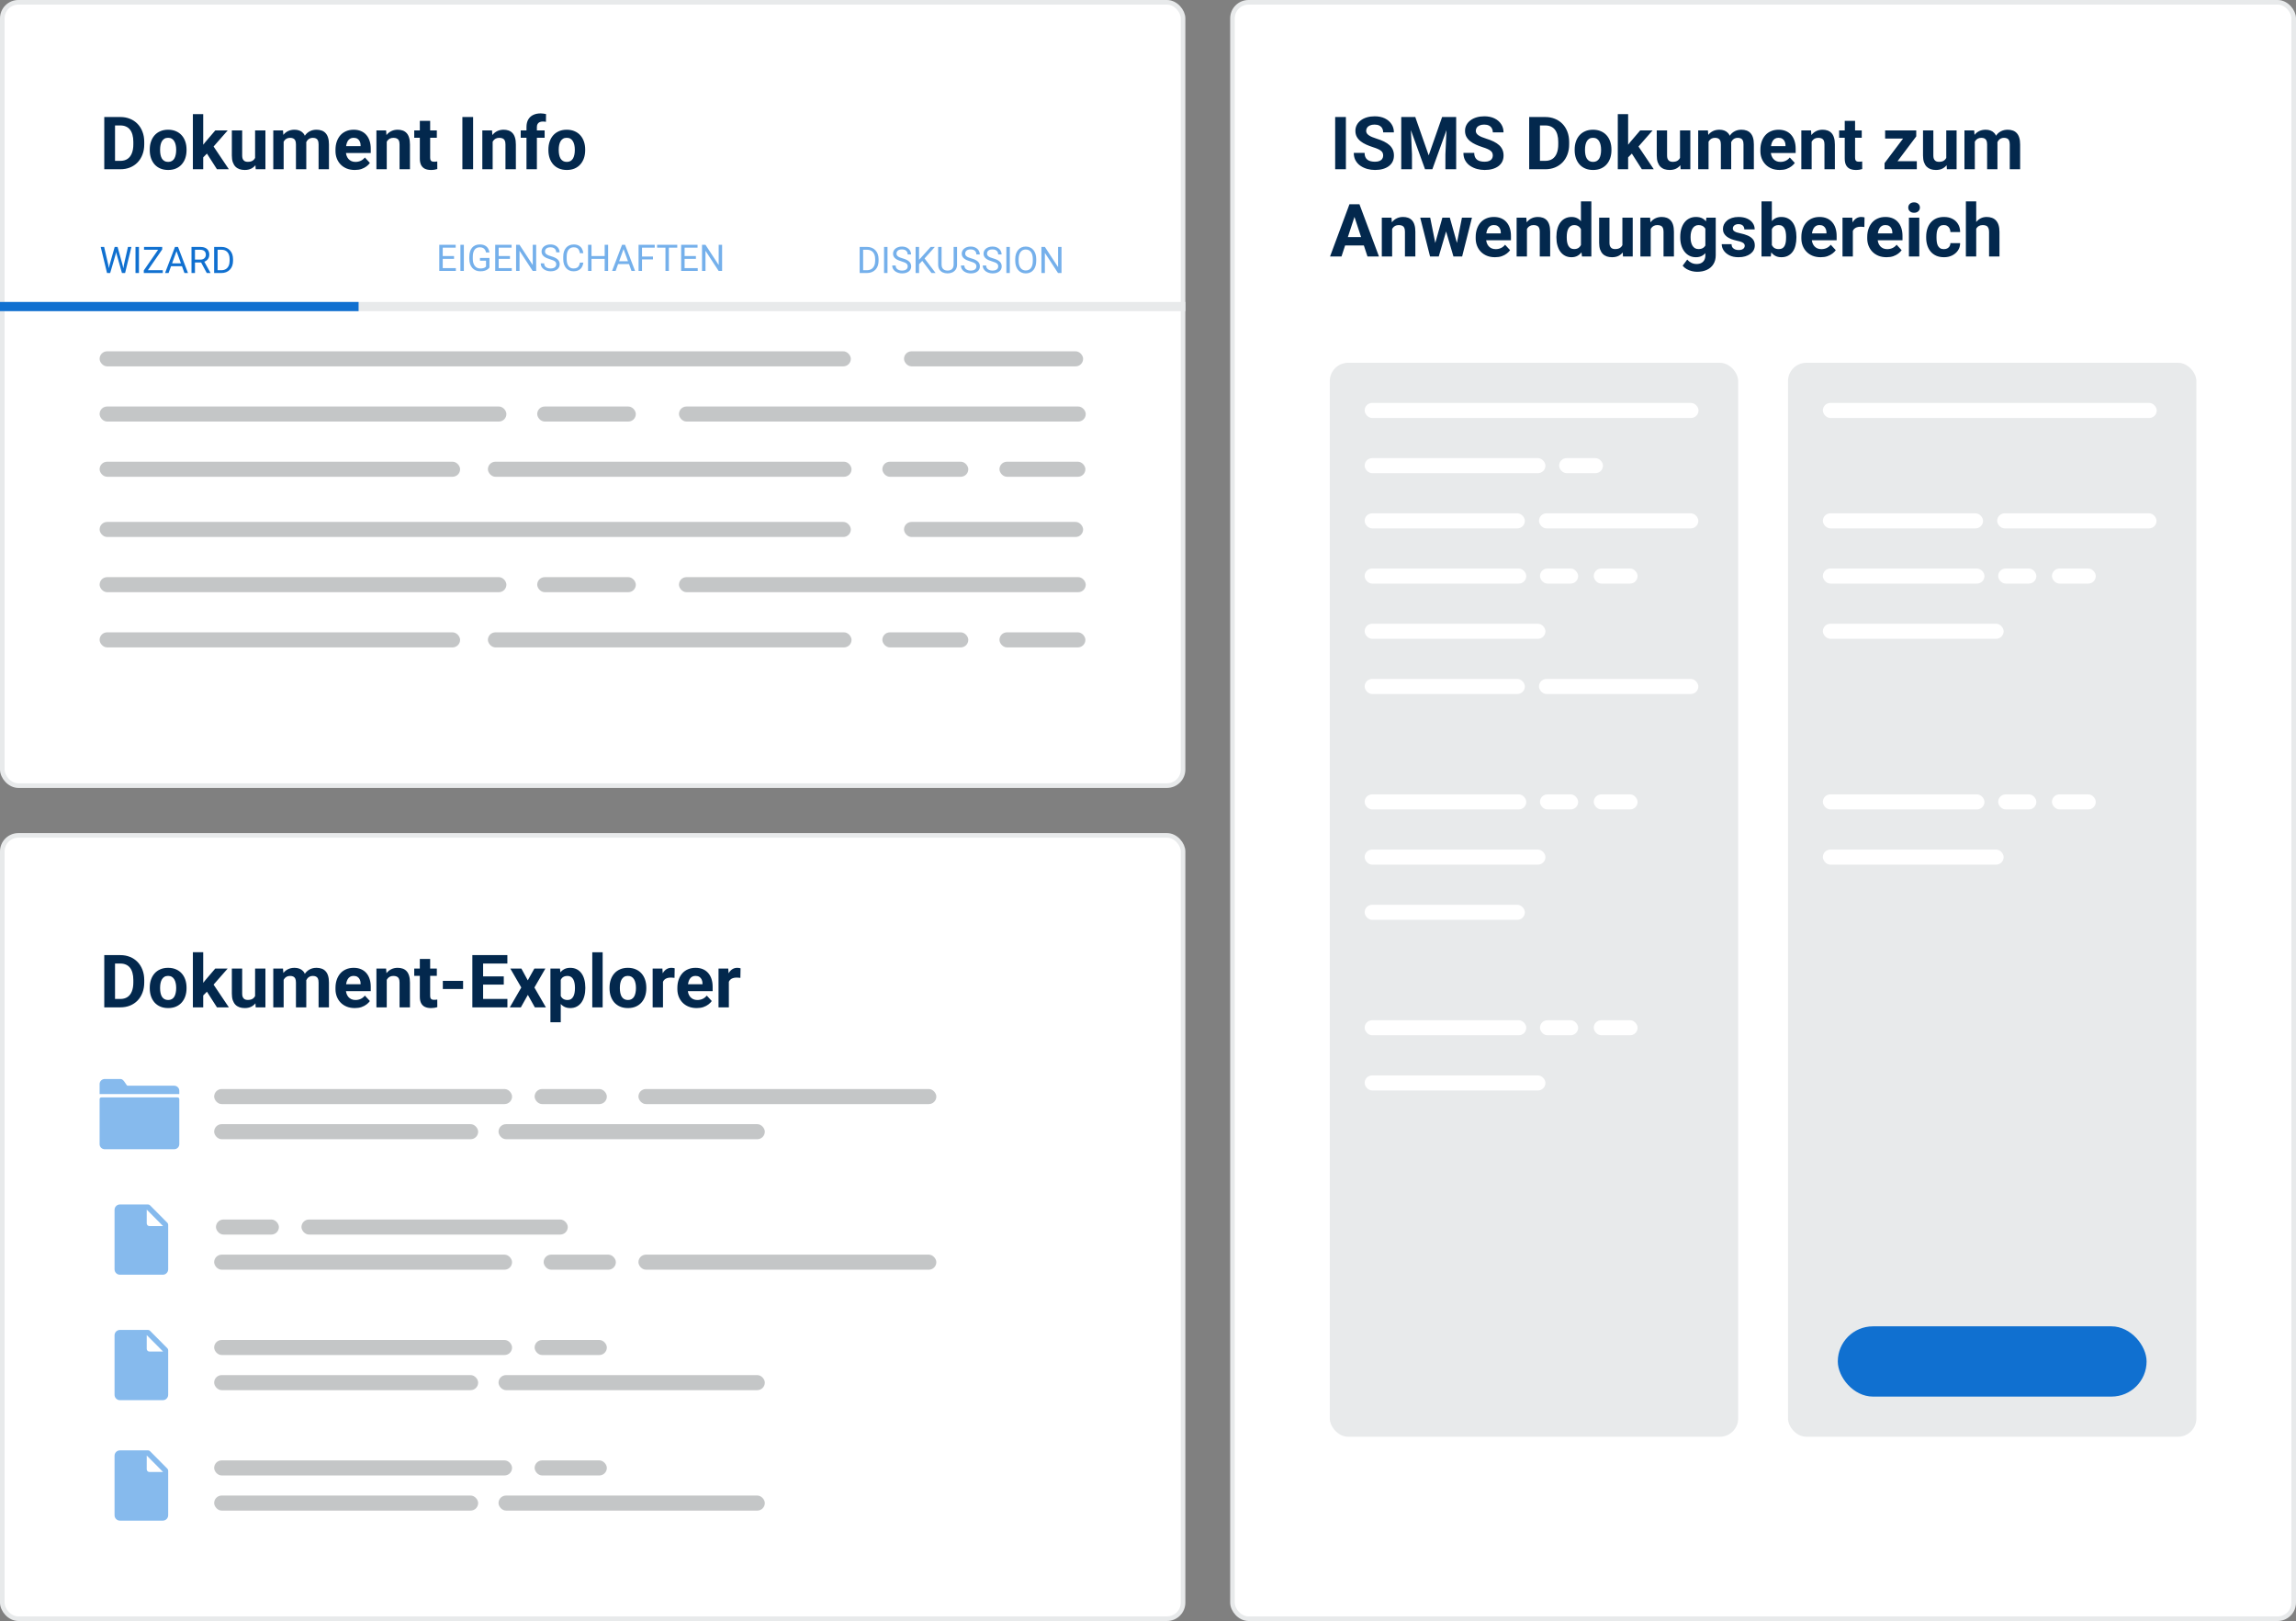 <svg width="500" height="353" viewBox="0 0 500 353" fill="none" xmlns="http://www.w3.org/2000/svg">
<rect x="0" y="0" width="500" height="353" fill="#808080" stroke="none"/>
<rect x="0.5" y="0.5" width="257.134" height="170.582" rx="3.5" fill="white" stroke="#E8EAEB"/>
<rect x="196.868" y="113.659" width="39.003" height="3.279" rx="1.639" fill="#C4C6C7"/>
<rect x="21.692" y="113.659" width="163.594" height="3.279" rx="1.639" fill="#C4C6C7"/>
<rect x="147.858" y="125.681" width="88.585" height="3.279" rx="1.639" fill="#C4C6C7"/>
<rect x="192.15" y="137.703" width="18.716" height="3.279" rx="1.639" fill="#C4C6C7"/>
<rect x="217.652" y="137.703" width="18.716" height="3.279" rx="1.639" fill="#C4C6C7"/>
<rect x="116.988" y="125.681" width="21.475" height="3.279" rx="1.639" fill="#C4C6C7"/>
<rect x="21.692" y="125.681" width="88.585" height="3.279" rx="1.639" fill="#C4C6C7"/>
<rect x="106.25" y="137.703" width="79.189" height="3.279" rx="1.639" fill="#C4C6C7"/>
<rect x="21.692" y="137.703" width="78.503" height="3.279" rx="1.639" fill="#C4C6C7"/>
<rect x="196.868" y="76.502" width="39.003" height="3.279" rx="1.639" fill="#C4C6C7"/>
<rect x="21.692" y="76.502" width="163.594" height="3.279" rx="1.639" fill="#C4C6C7"/>
<rect x="147.858" y="88.523" width="88.585" height="3.279" rx="1.639" fill="#C4C6C7"/>
<rect x="192.15" y="100.545" width="18.716" height="3.279" rx="1.639" fill="#C4C6C7"/>
<rect x="217.652" y="100.545" width="18.716" height="3.279" rx="1.639" fill="#C4C6C7"/>
<rect x="116.988" y="88.523" width="21.475" height="3.279" rx="1.639" fill="#C4C6C7"/>
<rect x="21.692" y="88.523" width="88.585" height="3.279" rx="1.639" fill="#C4C6C7"/>
<rect x="106.25" y="100.545" width="79.189" height="3.279" rx="1.639" fill="#C4C6C7"/>
<rect x="21.692" y="100.545" width="78.503" height="3.279" rx="1.639" fill="#C4C6C7"/>
<path d="M26.2 36.858H23.723L23.739 35.029H26.2C26.814 35.029 27.332 34.891 27.754 34.615C28.176 34.334 28.494 33.925 28.707 33.389C28.926 32.852 29.036 32.204 29.036 31.444V30.889C29.036 30.305 28.973 29.792 28.848 29.35C28.728 28.907 28.549 28.535 28.309 28.233C28.07 27.93 27.775 27.704 27.426 27.553C27.077 27.397 26.676 27.319 26.223 27.319H23.676V25.483H26.223C26.984 25.483 27.679 25.613 28.309 25.873C28.945 26.128 29.494 26.496 29.957 26.975C30.421 27.454 30.778 28.027 31.028 28.694C31.283 29.355 31.411 30.092 31.411 30.904V31.444C31.411 32.251 31.283 32.988 31.028 33.654C30.778 34.321 30.421 34.894 29.957 35.373C29.499 35.847 28.95 36.214 28.309 36.475C27.674 36.73 26.971 36.858 26.2 36.858ZM25.051 25.483V36.858H22.707V25.483H25.051ZM32.614 32.717V32.553C32.614 31.933 32.702 31.363 32.879 30.842C33.056 30.316 33.314 29.86 33.653 29.475C33.991 29.089 34.408 28.79 34.903 28.576C35.398 28.358 35.965 28.248 36.606 28.248C37.247 28.248 37.817 28.358 38.317 28.576C38.817 28.79 39.236 29.089 39.575 29.475C39.919 29.86 40.179 30.316 40.356 30.842C40.533 31.363 40.622 31.933 40.622 32.553V32.717C40.622 33.331 40.533 33.902 40.356 34.428C40.179 34.949 39.919 35.404 39.575 35.795C39.236 36.181 38.819 36.48 38.325 36.694C37.83 36.907 37.262 37.014 36.622 37.014C35.981 37.014 35.411 36.907 34.911 36.694C34.416 36.48 33.997 36.181 33.653 35.795C33.314 35.404 33.056 34.949 32.879 34.428C32.702 33.902 32.614 33.331 32.614 32.717ZM34.864 32.553V32.717C34.864 33.071 34.895 33.402 34.958 33.709C35.02 34.016 35.119 34.287 35.254 34.522C35.395 34.751 35.577 34.931 35.801 35.061C36.025 35.191 36.299 35.256 36.622 35.256C36.934 35.256 37.202 35.191 37.426 35.061C37.65 34.931 37.83 34.751 37.965 34.522C38.101 34.287 38.2 34.016 38.262 33.709C38.33 33.402 38.364 33.071 38.364 32.717V32.553C38.364 32.209 38.33 31.886 38.262 31.584C38.2 31.277 38.098 31.006 37.958 30.772C37.822 30.532 37.642 30.345 37.419 30.209C37.194 30.074 36.924 30.006 36.606 30.006C36.288 30.006 36.017 30.074 35.794 30.209C35.575 30.345 35.395 30.532 35.254 30.772C35.119 31.006 35.02 31.277 34.958 31.584C34.895 31.886 34.864 32.209 34.864 32.553ZM44.254 24.85V36.858H42.004V24.85H44.254ZM49.583 28.404L45.911 32.592L43.942 34.584L43.122 32.959L44.684 30.975L46.879 28.404H49.583ZM47.247 36.858L44.747 32.951L46.301 31.592L49.84 36.858H47.247ZM55.551 34.834V28.404H57.801V36.858H55.684L55.551 34.834ZM55.801 33.1L56.465 33.084C56.465 33.647 56.4 34.17 56.27 34.654C56.14 35.134 55.944 35.55 55.684 35.904C55.424 36.253 55.096 36.527 54.7 36.725C54.304 36.917 53.838 37.014 53.301 37.014C52.89 37.014 52.51 36.956 52.161 36.842C51.817 36.722 51.52 36.537 51.27 36.287C51.025 36.032 50.833 35.706 50.692 35.311C50.556 34.91 50.489 34.428 50.489 33.865V28.404H52.739V33.881C52.739 34.131 52.767 34.342 52.825 34.514C52.887 34.686 52.973 34.826 53.083 34.936C53.192 35.045 53.319 35.123 53.465 35.17C53.616 35.217 53.783 35.24 53.965 35.24C54.429 35.24 54.794 35.147 55.059 34.959C55.33 34.772 55.52 34.516 55.629 34.194C55.744 33.865 55.801 33.501 55.801 33.1ZM61.77 30.154V36.858H59.512V28.404H61.629L61.77 30.154ZM61.458 32.334H60.833C60.833 31.746 60.903 31.204 61.044 30.709C61.189 30.209 61.4 29.777 61.676 29.412C61.958 29.042 62.304 28.756 62.715 28.553C63.127 28.35 63.603 28.248 64.145 28.248C64.52 28.248 64.864 28.305 65.176 28.42C65.489 28.529 65.757 28.704 65.981 28.944C66.21 29.178 66.387 29.485 66.512 29.865C66.637 30.24 66.7 30.691 66.7 31.217V36.858H64.45V31.467C64.45 31.081 64.398 30.785 64.293 30.576C64.189 30.368 64.041 30.222 63.848 30.139C63.661 30.055 63.434 30.014 63.169 30.014C62.877 30.014 62.622 30.074 62.403 30.194C62.189 30.313 62.012 30.48 61.872 30.694C61.731 30.902 61.627 31.147 61.559 31.428C61.491 31.709 61.458 32.011 61.458 32.334ZM66.489 32.076L65.684 32.178C65.684 31.626 65.752 31.113 65.887 30.639C66.028 30.165 66.234 29.748 66.504 29.389C66.78 29.029 67.122 28.751 67.528 28.553C67.934 28.35 68.403 28.248 68.934 28.248C69.34 28.248 69.71 28.308 70.043 28.428C70.377 28.542 70.661 28.727 70.895 28.983C71.135 29.233 71.317 29.561 71.442 29.967C71.572 30.373 71.637 30.871 71.637 31.459V36.858H69.379V31.459C69.379 31.069 69.327 30.772 69.223 30.569C69.124 30.36 68.978 30.217 68.786 30.139C68.598 30.055 68.374 30.014 68.114 30.014C67.843 30.014 67.606 30.069 67.403 30.178C67.2 30.282 67.03 30.428 66.895 30.615C66.76 30.803 66.658 31.022 66.59 31.272C66.523 31.516 66.489 31.785 66.489 32.076ZM77.27 37.014C76.614 37.014 76.025 36.91 75.504 36.701C74.984 36.488 74.541 36.194 74.176 35.819C73.817 35.444 73.541 35.009 73.348 34.514C73.155 34.014 73.059 33.483 73.059 32.92V32.608C73.059 31.967 73.15 31.381 73.332 30.85C73.515 30.319 73.775 29.858 74.114 29.467C74.457 29.076 74.874 28.777 75.364 28.569C75.853 28.355 76.405 28.248 77.02 28.248C77.619 28.248 78.15 28.347 78.614 28.545C79.077 28.743 79.465 29.024 79.778 29.389C80.096 29.753 80.335 30.191 80.497 30.701C80.658 31.206 80.739 31.769 80.739 32.389V33.326H74.02V31.826H78.528V31.654C78.528 31.342 78.471 31.063 78.356 30.819C78.247 30.569 78.08 30.371 77.856 30.225C77.632 30.079 77.346 30.006 76.997 30.006C76.7 30.006 76.445 30.071 76.231 30.201C76.017 30.331 75.843 30.514 75.707 30.748C75.577 30.983 75.478 31.259 75.411 31.576C75.348 31.889 75.317 32.233 75.317 32.608V32.92C75.317 33.259 75.364 33.571 75.457 33.858C75.556 34.144 75.695 34.391 75.872 34.6C76.054 34.808 76.273 34.969 76.528 35.084C76.788 35.199 77.082 35.256 77.411 35.256C77.817 35.256 78.195 35.178 78.543 35.022C78.898 34.86 79.202 34.618 79.457 34.295L80.551 35.483C80.374 35.738 80.132 35.983 79.825 36.217C79.523 36.451 79.158 36.644 78.731 36.795C78.304 36.941 77.817 37.014 77.27 37.014ZM84.223 30.209V36.858H81.973V28.404H84.082L84.223 30.209ZM83.895 32.334H83.286C83.286 31.709 83.366 31.147 83.528 30.647C83.689 30.141 83.916 29.712 84.207 29.358C84.499 28.998 84.846 28.725 85.247 28.537C85.653 28.345 86.106 28.248 86.606 28.248C87.002 28.248 87.364 28.305 87.692 28.42C88.02 28.535 88.301 28.717 88.536 28.967C88.775 29.217 88.957 29.548 89.082 29.959C89.213 30.371 89.278 30.873 89.278 31.467V36.858H87.012V31.459C87.012 31.084 86.96 30.792 86.856 30.584C86.752 30.376 86.598 30.23 86.395 30.147C86.197 30.058 85.952 30.014 85.661 30.014C85.359 30.014 85.096 30.074 84.872 30.194C84.653 30.313 84.471 30.48 84.325 30.694C84.184 30.902 84.077 31.147 84.004 31.428C83.931 31.709 83.895 32.011 83.895 32.334ZM95.129 28.404V29.998H90.207V28.404H95.129ZM91.426 26.319H93.676V34.311C93.676 34.556 93.707 34.743 93.77 34.873C93.838 35.003 93.937 35.094 94.067 35.147C94.197 35.194 94.361 35.217 94.559 35.217C94.7 35.217 94.825 35.212 94.934 35.201C95.049 35.186 95.145 35.17 95.223 35.154L95.231 36.811C95.038 36.873 94.83 36.923 94.606 36.959C94.382 36.996 94.135 37.014 93.864 37.014C93.369 37.014 92.937 36.933 92.567 36.772C92.202 36.605 91.921 36.339 91.723 35.975C91.525 35.61 91.426 35.131 91.426 34.537V26.319ZM103.028 25.483V36.858H100.692V25.483H103.028ZM107.286 30.209V36.858H105.036V28.404H107.145L107.286 30.209ZM106.958 32.334H106.348C106.348 31.709 106.429 31.147 106.59 30.647C106.752 30.141 106.978 29.712 107.27 29.358C107.562 28.998 107.908 28.725 108.309 28.537C108.715 28.345 109.168 28.248 109.668 28.248C110.064 28.248 110.426 28.305 110.754 28.42C111.083 28.535 111.364 28.717 111.598 28.967C111.838 29.217 112.02 29.548 112.145 29.959C112.275 30.371 112.34 30.873 112.34 31.467V36.858H110.075V31.459C110.075 31.084 110.023 30.792 109.918 30.584C109.814 30.376 109.661 30.23 109.458 30.147C109.26 30.058 109.015 30.014 108.723 30.014C108.421 30.014 108.158 30.074 107.934 30.194C107.715 30.313 107.533 30.48 107.387 30.694C107.247 30.902 107.14 31.147 107.067 31.428C106.994 31.709 106.958 32.011 106.958 32.334ZM116.918 36.858H114.653V27.654C114.653 27.014 114.778 26.475 115.028 26.037C115.283 25.595 115.64 25.261 116.098 25.037C116.562 24.808 117.111 24.694 117.747 24.694C117.955 24.694 118.155 24.709 118.348 24.74C118.541 24.766 118.728 24.8 118.911 24.842L118.887 26.537C118.788 26.511 118.684 26.493 118.575 26.483C118.465 26.472 118.338 26.467 118.192 26.467C117.921 26.467 117.689 26.514 117.497 26.608C117.309 26.696 117.166 26.829 117.067 27.006C116.968 27.183 116.918 27.399 116.918 27.654V36.858ZM118.606 28.404V29.998H113.395V28.404H118.606ZM119.426 32.717V32.553C119.426 31.933 119.515 31.363 119.692 30.842C119.869 30.316 120.127 29.86 120.465 29.475C120.804 29.089 121.221 28.79 121.715 28.576C122.21 28.358 122.778 28.248 123.418 28.248C124.059 28.248 124.629 28.358 125.129 28.576C125.629 28.79 126.049 29.089 126.387 29.475C126.731 29.86 126.991 30.316 127.168 30.842C127.346 31.363 127.434 31.933 127.434 32.553V32.717C127.434 33.331 127.346 33.902 127.168 34.428C126.991 34.949 126.731 35.404 126.387 35.795C126.049 36.181 125.632 36.48 125.137 36.694C124.642 36.907 124.075 37.014 123.434 37.014C122.793 37.014 122.223 36.907 121.723 36.694C121.228 36.48 120.809 36.181 120.465 35.795C120.127 35.404 119.869 34.949 119.692 34.428C119.515 33.902 119.426 33.331 119.426 32.717ZM121.676 32.553V32.717C121.676 33.071 121.708 33.402 121.77 33.709C121.833 34.016 121.931 34.287 122.067 34.522C122.208 34.751 122.39 34.931 122.614 35.061C122.838 35.191 123.111 35.256 123.434 35.256C123.747 35.256 124.015 35.191 124.239 35.061C124.463 34.931 124.642 34.751 124.778 34.522C124.913 34.287 125.012 34.016 125.075 33.709C125.142 33.402 125.176 33.071 125.176 32.717V32.553C125.176 32.209 125.142 31.886 125.075 31.584C125.012 31.277 124.911 31.006 124.77 30.772C124.635 30.532 124.455 30.345 124.231 30.209C124.007 30.074 123.736 30.006 123.418 30.006C123.101 30.006 122.83 30.074 122.606 30.209C122.387 30.345 122.208 30.532 122.067 30.772C121.931 31.006 121.833 31.277 121.77 31.584C121.708 31.886 121.676 32.209 121.676 32.553Z" fill="#03284D"/>
<path d="M23.848 57.739L24.977 53.771H25.524L25.207 55.314L23.993 59.458H23.45L23.848 57.739ZM22.68 53.771L23.579 57.661L23.848 59.458H23.309L21.93 53.771H22.68ZM26.985 57.657L27.864 53.771H28.618L27.243 59.458H26.704L26.985 57.657ZM25.606 53.771L26.704 57.739L27.102 59.458H26.559L25.387 55.314L25.067 53.771H25.606ZM30.262 53.771V59.458H29.508V53.771H30.262ZM35.45 58.845V59.458H31.598V58.845H35.45ZM35.325 54.318L31.778 59.458H31.313V58.896L34.856 53.771H35.325V54.318ZM35.004 53.771V54.388H31.364V53.771H35.004ZM38.59 54.275L36.708 59.458H35.938L38.106 53.771H38.602L38.59 54.275ZM40.169 59.458L38.282 54.275L38.27 53.771H38.766L40.942 59.458H40.169ZM40.071 57.353V57.97H36.876V57.353H40.071ZM41.704 53.771H43.586C44.014 53.771 44.374 53.836 44.669 53.966C44.965 54.096 45.191 54.289 45.344 54.544C45.501 54.797 45.579 55.108 45.579 55.478C45.579 55.738 45.525 55.977 45.419 56.193C45.314 56.406 45.163 56.589 44.965 56.739C44.77 56.888 44.536 56.999 44.262 57.072L44.051 57.154H42.282L42.274 56.54H43.61C43.881 56.54 44.106 56.493 44.286 56.4C44.465 56.303 44.601 56.174 44.692 56.013C44.783 55.852 44.829 55.673 44.829 55.478C44.829 55.259 44.786 55.068 44.7 54.904C44.614 54.739 44.478 54.613 44.294 54.525C44.111 54.434 43.876 54.388 43.586 54.388H42.458V59.458H41.704V53.771ZM45.028 59.458L43.645 56.88L44.43 56.876L45.833 59.411V59.458H45.028ZM48.172 59.458H46.985L46.993 58.845H48.172C48.579 58.845 48.917 58.76 49.188 58.591C49.459 58.419 49.662 58.18 49.797 57.872C49.935 57.562 50.004 57.2 50.004 56.786V56.439C50.004 56.113 49.965 55.824 49.887 55.572C49.809 55.316 49.694 55.102 49.544 54.927C49.392 54.75 49.208 54.616 48.989 54.525C48.773 54.434 48.524 54.388 48.243 54.388H46.961V53.771H48.243C48.615 53.771 48.955 53.833 49.262 53.958C49.569 54.081 49.834 54.259 50.055 54.493C50.279 54.725 50.451 55.006 50.571 55.337C50.691 55.665 50.751 56.035 50.751 56.447V56.786C50.751 57.198 50.691 57.569 50.571 57.9C50.451 58.228 50.278 58.508 50.051 58.739C49.827 58.971 49.556 59.15 49.239 59.275C48.924 59.397 48.568 59.458 48.172 59.458ZM47.387 53.771V59.458H46.633V53.771H47.387Z" fill="#1070D0"/>
<path d="M99.273 58.387V59H96.262V58.387H99.273ZM96.414 53.312V59H95.66V53.312H96.414ZM98.875 55.758V56.371H96.262V55.758H98.875ZM99.234 53.312V53.93H96.262V53.312H99.234ZM101.016 53.312V59H100.262V53.312H101.016ZM106.59 56.168V58.25C106.52 58.354 106.408 58.471 106.254 58.602C106.1 58.729 105.888 58.841 105.617 58.938C105.349 59.031 105.003 59.078 104.578 59.078C104.232 59.078 103.913 59.018 103.621 58.898C103.332 58.776 103.081 58.599 102.867 58.367C102.656 58.133 102.492 57.849 102.375 57.516C102.26 57.18 102.203 56.8 102.203 56.375V55.934C102.203 55.509 102.253 55.13 102.352 54.797C102.453 54.464 102.602 54.181 102.797 53.949C102.992 53.715 103.232 53.538 103.516 53.418C103.799 53.296 104.125 53.234 104.492 53.234C104.927 53.234 105.29 53.31 105.582 53.461C105.876 53.609 106.105 53.815 106.27 54.078C106.436 54.341 106.543 54.641 106.59 54.977H105.836C105.802 54.771 105.734 54.583 105.633 54.414C105.534 54.245 105.392 54.109 105.207 54.008C105.022 53.904 104.784 53.852 104.492 53.852C104.229 53.852 104.001 53.9 103.809 53.996C103.616 54.092 103.457 54.23 103.332 54.41C103.207 54.59 103.113 54.807 103.051 55.062C102.991 55.318 102.961 55.605 102.961 55.926V56.375C102.961 56.703 102.999 56.996 103.074 57.254C103.152 57.512 103.263 57.732 103.406 57.914C103.549 58.094 103.72 58.23 103.918 58.324C104.118 58.418 104.34 58.465 104.582 58.465C104.85 58.465 105.068 58.443 105.234 58.398C105.401 58.352 105.531 58.297 105.625 58.234C105.719 58.169 105.79 58.108 105.84 58.051V56.777H104.523V56.168H106.59ZM111.453 58.387V59H108.441V58.387H111.453ZM108.594 53.312V59H107.84V53.312H108.594ZM111.055 55.758V56.371H108.441V55.758H111.055ZM111.414 53.312V53.93H108.441V53.312H111.414ZM116.762 53.312V59H116.004L113.141 54.613V59H112.387V53.312H113.141L116.016 57.711V53.312H116.762ZM121.129 57.562C121.129 57.43 121.108 57.312 121.066 57.211C121.027 57.107 120.957 57.013 120.855 56.93C120.757 56.846 120.618 56.767 120.441 56.691C120.267 56.616 120.046 56.539 119.777 56.461C119.496 56.378 119.242 56.285 119.016 56.184C118.789 56.079 118.595 55.961 118.434 55.828C118.272 55.695 118.148 55.543 118.062 55.371C117.977 55.199 117.934 55.003 117.934 54.781C117.934 54.56 117.979 54.355 118.07 54.168C118.161 53.98 118.292 53.818 118.461 53.68C118.633 53.539 118.837 53.43 119.074 53.352C119.311 53.273 119.576 53.234 119.867 53.234C120.294 53.234 120.656 53.316 120.953 53.48C121.253 53.642 121.48 53.854 121.637 54.117C121.793 54.378 121.871 54.656 121.871 54.953H121.121C121.121 54.74 121.076 54.551 120.984 54.387C120.893 54.22 120.755 54.09 120.57 53.996C120.385 53.9 120.151 53.852 119.867 53.852C119.599 53.852 119.378 53.892 119.203 53.973C119.029 54.053 118.898 54.163 118.812 54.301C118.729 54.439 118.688 54.596 118.688 54.773C118.688 54.893 118.712 55.003 118.762 55.102C118.814 55.198 118.893 55.288 119 55.371C119.109 55.454 119.247 55.531 119.414 55.602C119.583 55.672 119.785 55.74 120.02 55.805C120.342 55.896 120.621 55.997 120.855 56.109C121.09 56.221 121.283 56.348 121.434 56.488C121.587 56.626 121.701 56.784 121.773 56.961C121.849 57.135 121.887 57.333 121.887 57.555C121.887 57.786 121.84 57.996 121.746 58.184C121.652 58.371 121.518 58.531 121.344 58.664C121.169 58.797 120.96 58.9 120.715 58.973C120.473 59.043 120.202 59.078 119.902 59.078C119.639 59.078 119.38 59.042 119.125 58.969C118.872 58.896 118.642 58.786 118.434 58.641C118.228 58.495 118.062 58.315 117.938 58.102C117.815 57.885 117.754 57.635 117.754 57.352H118.504C118.504 57.547 118.542 57.715 118.617 57.855C118.693 57.993 118.796 58.108 118.926 58.199C119.059 58.29 119.208 58.358 119.375 58.402C119.544 58.444 119.72 58.465 119.902 58.465C120.165 58.465 120.388 58.428 120.57 58.355C120.753 58.283 120.891 58.178 120.984 58.043C121.081 57.908 121.129 57.747 121.129 57.562ZM126.281 57.191H127.031C126.992 57.551 126.889 57.872 126.723 58.156C126.556 58.44 126.32 58.665 126.016 58.832C125.711 58.996 125.331 59.078 124.875 59.078C124.542 59.078 124.238 59.016 123.965 58.891C123.694 58.766 123.461 58.589 123.266 58.359C123.07 58.128 122.919 57.85 122.812 57.527C122.708 57.202 122.656 56.84 122.656 56.441V55.875C122.656 55.477 122.708 55.116 122.812 54.793C122.919 54.467 123.072 54.189 123.27 53.957C123.47 53.725 123.711 53.547 123.992 53.422C124.273 53.297 124.59 53.234 124.941 53.234C125.371 53.234 125.734 53.315 126.031 53.477C126.328 53.638 126.559 53.862 126.723 54.148C126.889 54.432 126.992 54.762 127.031 55.137H126.281C126.245 54.871 126.177 54.643 126.078 54.453C125.979 54.26 125.839 54.112 125.656 54.008C125.474 53.904 125.236 53.852 124.941 53.852C124.689 53.852 124.466 53.9 124.273 53.996C124.083 54.092 123.923 54.229 123.793 54.406C123.665 54.583 123.569 54.796 123.504 55.043C123.439 55.29 123.406 55.565 123.406 55.867V56.441C123.406 56.72 123.435 56.982 123.492 57.227C123.552 57.471 123.642 57.686 123.762 57.871C123.882 58.056 124.034 58.202 124.219 58.309C124.404 58.413 124.622 58.465 124.875 58.465C125.195 58.465 125.451 58.414 125.641 58.312C125.831 58.211 125.974 58.065 126.07 57.875C126.169 57.685 126.24 57.457 126.281 57.191ZM131.773 55.758V56.371H128.695V55.758H131.773ZM128.812 53.312V59H128.059V53.312H128.812ZM132.43 53.312V59H131.68V53.312H132.43ZM135.945 53.816L134.062 59H133.293L135.461 53.312H135.957L135.945 53.816ZM137.523 59L135.637 53.816L135.625 53.312H136.121L138.297 59H137.523ZM137.426 56.895V57.512H134.23V56.895H137.426ZM139.812 53.312V59H139.059V53.312H139.812ZM142.195 55.871V56.488H139.648V55.871H142.195ZM142.582 53.312V53.93H139.648V53.312H142.582ZM145.66 53.312V59H144.918V53.312H145.66ZM147.488 53.312V53.93H143.094V53.312H147.488ZM151.945 58.387V59H148.934V58.387H151.945ZM149.086 53.312V59H148.332V53.312H149.086ZM151.547 55.758V56.371H148.934V55.758H151.547ZM151.906 53.312V53.93H148.934V53.312H151.906ZM157.254 53.312V59H156.496L153.633 54.613V59H152.879V53.312H153.633L156.508 57.711V53.312H157.254Z" fill="#75B0EB"/>
<path d="M188.75 59.458H187.562L187.57 58.845H188.75C189.156 58.845 189.495 58.76 189.766 58.591C190.036 58.419 190.24 58.18 190.375 57.872C190.513 57.562 190.582 57.2 190.582 56.786V56.439C190.582 56.113 190.543 55.824 190.465 55.572C190.387 55.316 190.272 55.102 190.121 54.927C189.97 54.75 189.785 54.616 189.566 54.525C189.35 54.434 189.102 54.388 188.82 54.388H187.539V53.771H188.82C189.193 53.771 189.533 53.833 189.84 53.958C190.147 54.081 190.411 54.259 190.633 54.493C190.857 54.725 191.029 55.006 191.148 55.337C191.268 55.665 191.328 56.035 191.328 56.447V56.786C191.328 57.198 191.268 57.569 191.148 57.9C191.029 58.228 190.855 58.508 190.629 58.739C190.405 58.971 190.134 59.15 189.816 59.275C189.501 59.397 189.146 59.458 188.75 59.458ZM187.965 53.771V59.458H187.211V53.771H187.965ZM193.27 53.771V59.458H192.516V53.771H193.27ZM197.672 58.021C197.672 57.888 197.651 57.771 197.609 57.669C197.57 57.565 197.5 57.471 197.398 57.388C197.299 57.305 197.161 57.225 196.984 57.15C196.81 57.074 196.589 56.997 196.32 56.919C196.039 56.836 195.785 56.743 195.559 56.642C195.332 56.538 195.138 56.419 194.977 56.286C194.815 56.154 194.691 56.001 194.605 55.829C194.52 55.657 194.477 55.461 194.477 55.239C194.477 55.018 194.522 54.814 194.613 54.626C194.704 54.439 194.835 54.276 195.004 54.138C195.176 53.997 195.38 53.888 195.617 53.81C195.854 53.732 196.118 53.693 196.41 53.693C196.837 53.693 197.199 53.775 197.496 53.939C197.796 54.1 198.023 54.312 198.18 54.575C198.336 54.836 198.414 55.114 198.414 55.411H197.664C197.664 55.198 197.618 55.009 197.527 54.845C197.436 54.678 197.298 54.548 197.113 54.454C196.928 54.358 196.694 54.31 196.41 54.31C196.142 54.31 195.921 54.35 195.746 54.431C195.572 54.512 195.441 54.621 195.355 54.759C195.272 54.897 195.23 55.055 195.23 55.232C195.23 55.352 195.255 55.461 195.305 55.56C195.357 55.656 195.436 55.746 195.543 55.829C195.652 55.913 195.79 55.989 195.957 56.06C196.126 56.13 196.328 56.198 196.562 56.263C196.885 56.354 197.164 56.456 197.398 56.568C197.633 56.68 197.826 56.806 197.977 56.947C198.13 57.085 198.243 57.242 198.316 57.419C198.392 57.594 198.43 57.792 198.43 58.013C198.43 58.245 198.383 58.454 198.289 58.642C198.195 58.829 198.061 58.989 197.887 59.122C197.712 59.255 197.503 59.358 197.258 59.431C197.016 59.501 196.745 59.536 196.445 59.536C196.182 59.536 195.923 59.5 195.668 59.427C195.415 59.354 195.185 59.245 194.977 59.099C194.771 58.953 194.605 58.773 194.48 58.56C194.358 58.344 194.297 58.094 194.297 57.81H195.047C195.047 58.005 195.085 58.173 195.16 58.314C195.236 58.452 195.339 58.566 195.469 58.657C195.602 58.749 195.751 58.816 195.918 58.861C196.087 58.902 196.263 58.923 196.445 58.923C196.708 58.923 196.931 58.887 197.113 58.814C197.296 58.741 197.434 58.637 197.527 58.501C197.624 58.366 197.672 58.206 197.672 58.021ZM200.145 53.771V59.458H199.391V53.771H200.145ZM203.578 53.771L201.215 56.423L199.887 57.802L199.762 56.997L200.762 55.896L202.672 53.771H203.578ZM202.852 59.458L200.746 56.685L201.195 56.087L203.75 59.458H202.852ZM207.668 53.771H208.418V57.618C208.418 58.045 208.323 58.401 208.133 58.685C207.943 58.969 207.69 59.182 207.375 59.325C207.062 59.466 206.723 59.536 206.355 59.536C205.97 59.536 205.621 59.466 205.309 59.325C204.999 59.182 204.753 58.969 204.57 58.685C204.391 58.401 204.301 58.045 204.301 57.618V53.771H205.047V57.618C205.047 57.915 205.102 58.16 205.211 58.353C205.32 58.545 205.473 58.689 205.668 58.782C205.866 58.876 206.095 58.923 206.355 58.923C206.618 58.923 206.848 58.876 207.043 58.782C207.241 58.689 207.395 58.545 207.504 58.353C207.613 58.16 207.668 57.915 207.668 57.618V53.771ZM212.633 58.021C212.633 57.888 212.612 57.771 212.57 57.669C212.531 57.565 212.461 57.471 212.359 57.388C212.26 57.305 212.122 57.225 211.945 57.15C211.771 57.074 211.549 56.997 211.281 56.919C211 56.836 210.746 56.743 210.52 56.642C210.293 56.538 210.099 56.419 209.938 56.286C209.776 56.154 209.652 56.001 209.566 55.829C209.48 55.657 209.438 55.461 209.438 55.239C209.438 55.018 209.483 54.814 209.574 54.626C209.665 54.439 209.796 54.276 209.965 54.138C210.137 53.997 210.341 53.888 210.578 53.81C210.815 53.732 211.079 53.693 211.371 53.693C211.798 53.693 212.16 53.775 212.457 53.939C212.757 54.1 212.984 54.312 213.141 54.575C213.297 54.836 213.375 55.114 213.375 55.411H212.625C212.625 55.198 212.579 55.009 212.488 54.845C212.397 54.678 212.259 54.548 212.074 54.454C211.889 54.358 211.655 54.31 211.371 54.31C211.103 54.31 210.882 54.35 210.707 54.431C210.533 54.512 210.402 54.621 210.316 54.759C210.233 54.897 210.191 55.055 210.191 55.232C210.191 55.352 210.216 55.461 210.266 55.56C210.318 55.656 210.397 55.746 210.504 55.829C210.613 55.913 210.751 55.989 210.918 56.06C211.087 56.13 211.289 56.198 211.523 56.263C211.846 56.354 212.125 56.456 212.359 56.568C212.594 56.68 212.786 56.806 212.938 56.947C213.091 57.085 213.204 57.242 213.277 57.419C213.353 57.594 213.391 57.792 213.391 58.013C213.391 58.245 213.344 58.454 213.25 58.642C213.156 58.829 213.022 58.989 212.848 59.122C212.673 59.255 212.464 59.358 212.219 59.431C211.977 59.501 211.706 59.536 211.406 59.536C211.143 59.536 210.884 59.5 210.629 59.427C210.376 59.354 210.146 59.245 209.938 59.099C209.732 58.953 209.566 58.773 209.441 58.56C209.319 58.344 209.258 58.094 209.258 57.81H210.008C210.008 58.005 210.046 58.173 210.121 58.314C210.197 58.452 210.299 58.566 210.43 58.657C210.562 58.749 210.712 58.816 210.879 58.861C211.048 58.902 211.224 58.923 211.406 58.923C211.669 58.923 211.892 58.887 212.074 58.814C212.257 58.741 212.395 58.637 212.488 58.501C212.585 58.366 212.633 58.206 212.633 58.021ZM217.383 58.021C217.383 57.888 217.362 57.771 217.32 57.669C217.281 57.565 217.211 57.471 217.109 57.388C217.01 57.305 216.872 57.225 216.695 57.15C216.521 57.074 216.299 56.997 216.031 56.919C215.75 56.836 215.496 56.743 215.27 56.642C215.043 56.538 214.849 56.419 214.688 56.286C214.526 56.154 214.402 56.001 214.316 55.829C214.23 55.657 214.188 55.461 214.188 55.239C214.188 55.018 214.233 54.814 214.324 54.626C214.415 54.439 214.546 54.276 214.715 54.138C214.887 53.997 215.091 53.888 215.328 53.81C215.565 53.732 215.829 53.693 216.121 53.693C216.548 53.693 216.91 53.775 217.207 53.939C217.507 54.1 217.734 54.312 217.891 54.575C218.047 54.836 218.125 55.114 218.125 55.411H217.375C217.375 55.198 217.329 55.009 217.238 54.845C217.147 54.678 217.009 54.548 216.824 54.454C216.639 54.358 216.405 54.31 216.121 54.31C215.853 54.31 215.632 54.35 215.457 54.431C215.283 54.512 215.152 54.621 215.066 54.759C214.983 54.897 214.941 55.055 214.941 55.232C214.941 55.352 214.966 55.461 215.016 55.56C215.068 55.656 215.147 55.746 215.254 55.829C215.363 55.913 215.501 55.989 215.668 56.06C215.837 56.13 216.039 56.198 216.273 56.263C216.596 56.354 216.875 56.456 217.109 56.568C217.344 56.68 217.536 56.806 217.688 56.947C217.841 57.085 217.954 57.242 218.027 57.419C218.103 57.594 218.141 57.792 218.141 58.013C218.141 58.245 218.094 58.454 218 58.642C217.906 58.829 217.772 58.989 217.598 59.122C217.423 59.255 217.214 59.358 216.969 59.431C216.727 59.501 216.456 59.536 216.156 59.536C215.893 59.536 215.634 59.5 215.379 59.427C215.126 59.354 214.896 59.245 214.688 59.099C214.482 58.953 214.316 58.773 214.191 58.56C214.069 58.344 214.008 58.094 214.008 57.81H214.758C214.758 58.005 214.796 58.173 214.871 58.314C214.947 58.452 215.049 58.566 215.18 58.657C215.312 58.749 215.462 58.816 215.629 58.861C215.798 58.902 215.974 58.923 216.156 58.923C216.419 58.923 216.642 58.887 216.824 58.814C217.007 58.741 217.145 58.637 217.238 58.501C217.335 58.366 217.383 58.206 217.383 58.021ZM219.91 53.771V59.458H219.156V53.771H219.91ZM225.66 56.435V56.794C225.66 57.221 225.607 57.604 225.5 57.943C225.393 58.281 225.24 58.569 225.039 58.806C224.839 59.043 224.598 59.224 224.316 59.349C224.038 59.474 223.725 59.536 223.379 59.536C223.043 59.536 222.734 59.474 222.453 59.349C222.174 59.224 221.932 59.043 221.727 58.806C221.523 58.569 221.366 58.281 221.254 57.943C221.142 57.604 221.086 57.221 221.086 56.794V56.435C221.086 56.008 221.141 55.626 221.25 55.29C221.362 54.952 221.52 54.664 221.723 54.427C221.926 54.187 222.167 54.005 222.445 53.88C222.727 53.755 223.035 53.693 223.371 53.693C223.717 53.693 224.03 53.755 224.309 53.88C224.59 54.005 224.831 54.187 225.031 54.427C225.234 54.664 225.389 54.952 225.496 55.29C225.605 55.626 225.66 56.008 225.66 56.435ZM224.914 56.794V56.427C224.914 56.089 224.879 55.789 224.809 55.529C224.741 55.268 224.641 55.049 224.508 54.872C224.375 54.695 224.212 54.561 224.02 54.47C223.829 54.379 223.613 54.333 223.371 54.333C223.137 54.333 222.924 54.379 222.734 54.47C222.547 54.561 222.385 54.695 222.25 54.872C222.117 55.049 222.014 55.268 221.941 55.529C221.868 55.789 221.832 56.089 221.832 56.427V56.794C221.832 57.135 221.868 57.437 221.941 57.7C222.014 57.961 222.118 58.181 222.254 58.361C222.392 58.538 222.555 58.672 222.742 58.763C222.932 58.854 223.145 58.9 223.379 58.9C223.624 58.9 223.841 58.854 224.031 58.763C224.221 58.672 224.382 58.538 224.512 58.361C224.645 58.181 224.745 57.961 224.812 57.7C224.88 57.437 224.914 57.135 224.914 56.794ZM231.164 53.771V59.458H230.406L227.543 55.072V59.458H226.789V53.771H227.543L230.418 58.169V53.771H231.164Z" fill="#75B0EB"/>
<line y1="66.758" x2="258.134" y2="66.758" stroke="#E8EAEB" stroke-width="2"/>
<line y1="66.758" x2="78.091" y2="66.758" stroke="#1070D0" stroke-width="2"/>
<rect x="268.396" y="0.5" width="231.104" height="352" rx="3.5" fill="white" stroke="#E8EAEB"/>
<rect x="289.588" y="79" width="88.937" height="233.876" rx="4" fill="#E8EAEB"/>
<rect x="389.371" y="79" width="88.937" height="233.876" rx="4" fill="#E8EAEB"/>
<path d="M293.096 25.483V36.858H290.76V25.483H293.096ZM301.213 33.881C301.213 33.678 301.182 33.496 301.119 33.334C301.062 33.167 300.952 33.016 300.791 32.881C300.63 32.74 300.403 32.602 300.111 32.467C299.82 32.331 299.442 32.191 298.979 32.045C298.463 31.878 297.973 31.691 297.51 31.483C297.051 31.274 296.645 31.032 296.291 30.756C295.942 30.475 295.666 30.149 295.463 29.779C295.265 29.41 295.166 28.98 295.166 28.49C295.166 28.016 295.27 27.587 295.479 27.201C295.687 26.811 295.979 26.477 296.354 26.201C296.729 25.92 297.171 25.704 297.682 25.553C298.197 25.402 298.762 25.326 299.377 25.326C300.215 25.326 300.947 25.477 301.572 25.779C302.197 26.081 302.682 26.496 303.025 27.022C303.374 27.548 303.549 28.149 303.549 28.826H301.221C301.221 28.493 301.15 28.201 301.01 27.951C300.874 27.696 300.666 27.496 300.385 27.35C300.109 27.204 299.76 27.131 299.338 27.131C298.932 27.131 298.593 27.194 298.322 27.319C298.051 27.438 297.848 27.602 297.713 27.811C297.577 28.014 297.51 28.243 297.51 28.498C297.51 28.691 297.557 28.865 297.65 29.022C297.749 29.178 297.895 29.324 298.088 29.459C298.281 29.595 298.518 29.722 298.799 29.842C299.08 29.962 299.406 30.079 299.775 30.194C300.395 30.381 300.939 30.592 301.408 30.826C301.882 31.061 302.278 31.324 302.596 31.615C302.913 31.907 303.153 32.238 303.314 32.608C303.476 32.977 303.557 33.397 303.557 33.865C303.557 34.36 303.46 34.803 303.268 35.194C303.075 35.584 302.796 35.915 302.432 36.186C302.067 36.456 301.632 36.662 301.127 36.803C300.622 36.944 300.057 37.014 299.432 37.014C298.869 37.014 298.314 36.941 297.768 36.795C297.221 36.644 296.723 36.417 296.275 36.115C295.833 35.813 295.479 35.428 295.213 34.959C294.947 34.49 294.814 33.936 294.814 33.295H297.166C297.166 33.649 297.221 33.949 297.33 34.194C297.439 34.438 297.593 34.636 297.791 34.787C297.994 34.938 298.234 35.048 298.51 35.115C298.791 35.183 299.098 35.217 299.432 35.217C299.838 35.217 300.171 35.16 300.432 35.045C300.697 34.931 300.893 34.772 301.018 34.569C301.148 34.365 301.213 34.136 301.213 33.881ZM306.221 25.483H308.205L311.127 33.834L314.049 25.483H316.033L311.924 36.858H310.33L306.221 25.483ZM305.15 25.483H307.127L307.486 33.623V36.858H305.15V25.483ZM315.127 25.483H317.111V36.858H314.768V33.623L315.127 25.483ZM325.088 33.881C325.088 33.678 325.057 33.496 324.994 33.334C324.937 33.167 324.827 33.016 324.666 32.881C324.505 32.74 324.278 32.602 323.986 32.467C323.695 32.331 323.317 32.191 322.854 32.045C322.338 31.878 321.848 31.691 321.385 31.483C320.926 31.274 320.52 31.032 320.166 30.756C319.817 30.475 319.541 30.149 319.338 29.779C319.14 29.41 319.041 28.98 319.041 28.49C319.041 28.016 319.145 27.587 319.354 27.201C319.562 26.811 319.854 26.477 320.229 26.201C320.604 25.92 321.046 25.704 321.557 25.553C322.072 25.402 322.637 25.326 323.252 25.326C324.09 25.326 324.822 25.477 325.447 25.779C326.072 26.081 326.557 26.496 326.9 27.022C327.249 27.548 327.424 28.149 327.424 28.826H325.096C325.096 28.493 325.025 28.201 324.885 27.951C324.749 27.696 324.541 27.496 324.26 27.35C323.984 27.204 323.635 27.131 323.213 27.131C322.807 27.131 322.468 27.194 322.197 27.319C321.926 27.438 321.723 27.602 321.588 27.811C321.452 28.014 321.385 28.243 321.385 28.498C321.385 28.691 321.432 28.865 321.525 29.022C321.624 29.178 321.77 29.324 321.963 29.459C322.156 29.595 322.393 29.722 322.674 29.842C322.955 29.962 323.281 30.079 323.65 30.194C324.27 30.381 324.814 30.592 325.283 30.826C325.757 31.061 326.153 31.324 326.471 31.615C326.788 31.907 327.028 32.238 327.189 32.608C327.351 32.977 327.432 33.397 327.432 33.865C327.432 34.36 327.335 34.803 327.143 35.194C326.95 35.584 326.671 35.915 326.307 36.186C325.942 36.456 325.507 36.662 325.002 36.803C324.497 36.944 323.932 37.014 323.307 37.014C322.744 37.014 322.189 36.941 321.643 36.795C321.096 36.644 320.598 36.417 320.15 36.115C319.708 35.813 319.354 35.428 319.088 34.959C318.822 34.49 318.689 33.936 318.689 33.295H321.041C321.041 33.649 321.096 33.949 321.205 34.194C321.314 34.438 321.468 34.636 321.666 34.787C321.869 34.938 322.109 35.048 322.385 35.115C322.666 35.183 322.973 35.217 323.307 35.217C323.713 35.217 324.046 35.16 324.307 35.045C324.572 34.931 324.768 34.772 324.893 34.569C325.023 34.365 325.088 34.136 325.088 33.881ZM336.502 36.858H334.025L334.041 35.029H336.502C337.117 35.029 337.635 34.891 338.057 34.615C338.479 34.334 338.796 33.925 339.01 33.389C339.229 32.852 339.338 32.204 339.338 31.444V30.889C339.338 30.305 339.275 29.792 339.15 29.35C339.031 28.907 338.851 28.535 338.611 28.233C338.372 27.93 338.077 27.704 337.729 27.553C337.38 27.397 336.979 27.319 336.525 27.319H333.979V25.483H336.525C337.286 25.483 337.981 25.613 338.611 25.873C339.247 26.128 339.796 26.496 340.26 26.975C340.723 27.454 341.08 28.027 341.33 28.694C341.585 29.355 341.713 30.092 341.713 30.904V31.444C341.713 32.251 341.585 32.988 341.33 33.654C341.08 34.321 340.723 34.894 340.26 35.373C339.801 35.847 339.252 36.214 338.611 36.475C337.976 36.73 337.273 36.858 336.502 36.858ZM335.354 25.483V36.858H333.01V25.483H335.354ZM342.916 32.717V32.553C342.916 31.933 343.005 31.363 343.182 30.842C343.359 30.316 343.617 29.86 343.955 29.475C344.294 29.089 344.71 28.79 345.205 28.576C345.7 28.358 346.268 28.248 346.908 28.248C347.549 28.248 348.119 28.358 348.619 28.576C349.119 28.79 349.538 29.089 349.877 29.475C350.221 29.86 350.481 30.316 350.658 30.842C350.835 31.363 350.924 31.933 350.924 32.553V32.717C350.924 33.331 350.835 33.902 350.658 34.428C350.481 34.949 350.221 35.404 349.877 35.795C349.538 36.181 349.122 36.48 348.627 36.694C348.132 36.907 347.564 37.014 346.924 37.014C346.283 37.014 345.713 36.907 345.213 36.694C344.718 36.48 344.299 36.181 343.955 35.795C343.617 35.404 343.359 34.949 343.182 34.428C343.005 33.902 342.916 33.331 342.916 32.717ZM345.166 32.553V32.717C345.166 33.071 345.197 33.402 345.26 33.709C345.322 34.016 345.421 34.287 345.557 34.522C345.697 34.751 345.88 34.931 346.104 35.061C346.327 35.191 346.601 35.256 346.924 35.256C347.236 35.256 347.505 35.191 347.729 35.061C347.952 34.931 348.132 34.751 348.268 34.522C348.403 34.287 348.502 34.016 348.564 33.709C348.632 33.402 348.666 33.071 348.666 32.717V32.553C348.666 32.209 348.632 31.886 348.564 31.584C348.502 31.277 348.4 31.006 348.26 30.772C348.124 30.532 347.945 30.345 347.721 30.209C347.497 30.074 347.226 30.006 346.908 30.006C346.59 30.006 346.32 30.074 346.096 30.209C345.877 30.345 345.697 30.532 345.557 30.772C345.421 31.006 345.322 31.277 345.26 31.584C345.197 31.886 345.166 32.209 345.166 32.553ZM354.557 24.85V36.858H352.307V24.85H354.557ZM359.885 28.404L356.213 32.592L354.244 34.584L353.424 32.959L354.986 30.975L357.182 28.404H359.885ZM357.549 36.858L355.049 32.951L356.604 31.592L360.143 36.858H357.549ZM365.854 34.834V28.404H368.104V36.858H365.986L365.854 34.834ZM366.104 33.1L366.768 33.084C366.768 33.647 366.702 34.17 366.572 34.654C366.442 35.134 366.247 35.55 365.986 35.904C365.726 36.253 365.398 36.527 365.002 36.725C364.606 36.917 364.14 37.014 363.604 37.014C363.192 37.014 362.812 36.956 362.463 36.842C362.119 36.722 361.822 36.537 361.572 36.287C361.327 36.032 361.135 35.706 360.994 35.311C360.859 34.91 360.791 34.428 360.791 33.865V28.404H363.041V33.881C363.041 34.131 363.07 34.342 363.127 34.514C363.189 34.686 363.275 34.826 363.385 34.936C363.494 35.045 363.622 35.123 363.768 35.17C363.919 35.217 364.085 35.24 364.268 35.24C364.731 35.24 365.096 35.147 365.361 34.959C365.632 34.772 365.822 34.516 365.932 34.194C366.046 33.865 366.104 33.501 366.104 33.1ZM372.072 30.154V36.858H369.814V28.404H371.932L372.072 30.154ZM371.76 32.334H371.135C371.135 31.746 371.205 31.204 371.346 30.709C371.492 30.209 371.702 29.777 371.979 29.412C372.26 29.042 372.606 28.756 373.018 28.553C373.429 28.35 373.906 28.248 374.447 28.248C374.822 28.248 375.166 28.305 375.479 28.42C375.791 28.529 376.059 28.704 376.283 28.944C376.512 29.178 376.689 29.485 376.814 29.865C376.939 30.24 377.002 30.691 377.002 31.217V36.858H374.752V31.467C374.752 31.081 374.7 30.785 374.596 30.576C374.492 30.368 374.343 30.222 374.15 30.139C373.963 30.055 373.736 30.014 373.471 30.014C373.179 30.014 372.924 30.074 372.705 30.194C372.492 30.313 372.314 30.48 372.174 30.694C372.033 30.902 371.929 31.147 371.861 31.428C371.794 31.709 371.76 32.011 371.76 32.334ZM376.791 32.076L375.986 32.178C375.986 31.626 376.054 31.113 376.189 30.639C376.33 30.165 376.536 29.748 376.807 29.389C377.083 29.029 377.424 28.751 377.83 28.553C378.236 28.35 378.705 28.248 379.236 28.248C379.643 28.248 380.012 28.308 380.346 28.428C380.679 28.542 380.963 28.727 381.197 28.983C381.437 29.233 381.619 29.561 381.744 29.967C381.874 30.373 381.939 30.871 381.939 31.459V36.858H379.682V31.459C379.682 31.069 379.63 30.772 379.525 30.569C379.426 30.36 379.281 30.217 379.088 30.139C378.9 30.055 378.676 30.014 378.416 30.014C378.145 30.014 377.908 30.069 377.705 30.178C377.502 30.282 377.333 30.428 377.197 30.615C377.062 30.803 376.96 31.022 376.893 31.272C376.825 31.516 376.791 31.785 376.791 32.076ZM387.572 37.014C386.916 37.014 386.327 36.91 385.807 36.701C385.286 36.488 384.843 36.194 384.479 35.819C384.119 35.444 383.843 35.009 383.65 34.514C383.458 34.014 383.361 33.483 383.361 32.92V32.608C383.361 31.967 383.452 31.381 383.635 30.85C383.817 30.319 384.077 29.858 384.416 29.467C384.76 29.076 385.176 28.777 385.666 28.569C386.156 28.355 386.708 28.248 387.322 28.248C387.921 28.248 388.452 28.347 388.916 28.545C389.38 28.743 389.768 29.024 390.08 29.389C390.398 29.753 390.637 30.191 390.799 30.701C390.96 31.206 391.041 31.769 391.041 32.389V33.326H384.322V31.826H388.83V31.654C388.83 31.342 388.773 31.063 388.658 30.819C388.549 30.569 388.382 30.371 388.158 30.225C387.934 30.079 387.648 30.006 387.299 30.006C387.002 30.006 386.747 30.071 386.533 30.201C386.32 30.331 386.145 30.514 386.01 30.748C385.88 30.983 385.781 31.259 385.713 31.576C385.65 31.889 385.619 32.233 385.619 32.608V32.92C385.619 33.259 385.666 33.571 385.76 33.858C385.859 34.144 385.997 34.391 386.174 34.6C386.356 34.808 386.575 34.969 386.83 35.084C387.09 35.199 387.385 35.256 387.713 35.256C388.119 35.256 388.497 35.178 388.846 35.022C389.2 34.86 389.505 34.618 389.76 34.295L390.854 35.483C390.676 35.738 390.434 35.983 390.127 36.217C389.825 36.451 389.46 36.644 389.033 36.795C388.606 36.941 388.119 37.014 387.572 37.014ZM394.525 30.209V36.858H392.275V28.404H394.385L394.525 30.209ZM394.197 32.334H393.588C393.588 31.709 393.669 31.147 393.83 30.647C393.992 30.141 394.218 29.712 394.51 29.358C394.801 28.998 395.148 28.725 395.549 28.537C395.955 28.345 396.408 28.248 396.908 28.248C397.304 28.248 397.666 28.305 397.994 28.42C398.322 28.535 398.604 28.717 398.838 28.967C399.077 29.217 399.26 29.548 399.385 29.959C399.515 30.371 399.58 30.873 399.58 31.467V36.858H397.314V31.459C397.314 31.084 397.262 30.792 397.158 30.584C397.054 30.376 396.9 30.23 396.697 30.147C396.499 30.058 396.255 30.014 395.963 30.014C395.661 30.014 395.398 30.074 395.174 30.194C394.955 30.313 394.773 30.48 394.627 30.694C394.486 30.902 394.38 31.147 394.307 31.428C394.234 31.709 394.197 32.011 394.197 32.334ZM405.432 28.404V29.998H400.51V28.404H405.432ZM401.729 26.319H403.979V34.311C403.979 34.556 404.01 34.743 404.072 34.873C404.14 35.003 404.239 35.094 404.369 35.147C404.499 35.194 404.663 35.217 404.861 35.217C405.002 35.217 405.127 35.212 405.236 35.201C405.351 35.186 405.447 35.17 405.525 35.154L405.533 36.811C405.34 36.873 405.132 36.923 404.908 36.959C404.684 36.996 404.437 37.014 404.166 37.014C403.671 37.014 403.239 36.933 402.869 36.772C402.505 36.605 402.223 36.339 402.025 35.975C401.827 35.61 401.729 35.131 401.729 34.537V26.319ZM417.424 35.1V36.858H411.002V35.1H417.424ZM417.299 29.701L411.908 36.858H410.4V35.522L415.768 28.404H417.299V29.701ZM416.502 28.404V30.17H410.525V28.404H416.502ZM423.838 34.834V28.404H426.088V36.858H423.971L423.838 34.834ZM424.088 33.1L424.752 33.084C424.752 33.647 424.687 34.17 424.557 34.654C424.426 35.134 424.231 35.55 423.971 35.904C423.71 36.253 423.382 36.527 422.986 36.725C422.59 36.917 422.124 37.014 421.588 37.014C421.176 37.014 420.796 36.956 420.447 36.842C420.104 36.722 419.807 36.537 419.557 36.287C419.312 36.032 419.119 35.706 418.979 35.311C418.843 34.91 418.775 34.428 418.775 33.865V28.404H421.025V33.881C421.025 34.131 421.054 34.342 421.111 34.514C421.174 34.686 421.26 34.826 421.369 34.936C421.479 35.045 421.606 35.123 421.752 35.17C421.903 35.217 422.07 35.24 422.252 35.24C422.715 35.24 423.08 35.147 423.346 34.959C423.617 34.772 423.807 34.516 423.916 34.194C424.031 33.865 424.088 33.501 424.088 33.1ZM430.057 30.154V36.858H427.799V28.404H429.916L430.057 30.154ZM429.744 32.334H429.119C429.119 31.746 429.189 31.204 429.33 30.709C429.476 30.209 429.687 29.777 429.963 29.412C430.244 29.042 430.59 28.756 431.002 28.553C431.413 28.35 431.89 28.248 432.432 28.248C432.807 28.248 433.15 28.305 433.463 28.42C433.775 28.529 434.044 28.704 434.268 28.944C434.497 29.178 434.674 29.485 434.799 29.865C434.924 30.24 434.986 30.691 434.986 31.217V36.858H432.736V31.467C432.736 31.081 432.684 30.785 432.58 30.576C432.476 30.368 432.327 30.222 432.135 30.139C431.947 30.055 431.721 30.014 431.455 30.014C431.163 30.014 430.908 30.074 430.689 30.194C430.476 30.313 430.299 30.48 430.158 30.694C430.018 30.902 429.913 31.147 429.846 31.428C429.778 31.709 429.744 32.011 429.744 32.334ZM434.775 32.076L433.971 32.178C433.971 31.626 434.038 31.113 434.174 30.639C434.314 30.165 434.52 29.748 434.791 29.389C435.067 29.029 435.408 28.751 435.814 28.553C436.221 28.35 436.689 28.248 437.221 28.248C437.627 28.248 437.997 28.308 438.33 28.428C438.663 28.542 438.947 28.727 439.182 28.983C439.421 29.233 439.604 29.561 439.729 29.967C439.859 30.373 439.924 30.871 439.924 31.459V36.858H437.666V31.459C437.666 31.069 437.614 30.772 437.51 30.569C437.411 30.36 437.265 30.217 437.072 30.139C436.885 30.055 436.661 30.014 436.4 30.014C436.13 30.014 435.893 30.069 435.689 30.178C435.486 30.282 435.317 30.428 435.182 30.615C435.046 30.803 434.945 31.022 434.877 31.272C434.809 31.516 434.775 31.785 434.775 32.076ZM295.229 46.428L292.135 55.858H289.643L293.869 44.483H295.455L295.229 46.428ZM297.799 55.858L294.697 46.428L294.447 44.483H296.049L300.299 55.858H297.799ZM297.658 51.623V53.459H291.65V51.623H297.658ZM303.166 49.209V55.858H300.916V47.404H303.025L303.166 49.209ZM302.838 51.334H302.229C302.229 50.709 302.309 50.147 302.471 49.647C302.632 49.141 302.859 48.712 303.15 48.358C303.442 47.998 303.788 47.725 304.189 47.537C304.596 47.344 305.049 47.248 305.549 47.248C305.945 47.248 306.307 47.306 306.635 47.42C306.963 47.535 307.244 47.717 307.479 47.967C307.718 48.217 307.9 48.548 308.025 48.959C308.156 49.371 308.221 49.873 308.221 50.467V55.858H305.955V50.459C305.955 50.084 305.903 49.792 305.799 49.584C305.695 49.376 305.541 49.23 305.338 49.147C305.14 49.058 304.895 49.014 304.604 49.014C304.301 49.014 304.038 49.074 303.814 49.194C303.596 49.313 303.413 49.48 303.268 49.694C303.127 49.902 303.02 50.147 302.947 50.428C302.874 50.709 302.838 51.011 302.838 51.334ZM312.346 53.67L314.104 47.404H315.533L315.072 49.865L313.314 55.858H312.119L312.346 53.67ZM311.455 47.404L312.713 53.662L312.83 55.858H311.424L309.283 47.404H311.455ZM317.143 53.561L318.369 47.404H320.549L318.408 55.858H317.01L317.143 53.561ZM315.729 47.404L317.479 53.623L317.721 55.858H316.518L314.76 49.873L314.314 47.404H315.729ZM325.572 56.014C324.916 56.014 324.327 55.91 323.807 55.701C323.286 55.488 322.843 55.194 322.479 54.819C322.119 54.444 321.843 54.009 321.65 53.514C321.458 53.014 321.361 52.483 321.361 51.92V51.608C321.361 50.967 321.452 50.381 321.635 49.85C321.817 49.319 322.077 48.858 322.416 48.467C322.76 48.076 323.176 47.777 323.666 47.569C324.156 47.355 324.708 47.248 325.322 47.248C325.921 47.248 326.452 47.347 326.916 47.545C327.38 47.743 327.768 48.024 328.08 48.389C328.398 48.753 328.637 49.191 328.799 49.701C328.96 50.206 329.041 50.769 329.041 51.389V52.326H322.322V50.826H326.83V50.654C326.83 50.342 326.773 50.063 326.658 49.819C326.549 49.569 326.382 49.371 326.158 49.225C325.934 49.079 325.648 49.006 325.299 49.006C325.002 49.006 324.747 49.071 324.533 49.201C324.32 49.331 324.145 49.514 324.01 49.748C323.88 49.983 323.781 50.259 323.713 50.576C323.65 50.889 323.619 51.233 323.619 51.608V51.92C323.619 52.259 323.666 52.571 323.76 52.858C323.859 53.144 323.997 53.391 324.174 53.6C324.356 53.808 324.575 53.969 324.83 54.084C325.09 54.199 325.385 54.256 325.713 54.256C326.119 54.256 326.497 54.178 326.846 54.022C327.2 53.86 327.505 53.618 327.76 53.295L328.854 54.483C328.676 54.738 328.434 54.983 328.127 55.217C327.825 55.451 327.46 55.644 327.033 55.795C326.606 55.941 326.119 56.014 325.572 56.014ZM332.525 49.209V55.858H330.275V47.404H332.385L332.525 49.209ZM332.197 51.334H331.588C331.588 50.709 331.669 50.147 331.83 49.647C331.992 49.141 332.218 48.712 332.51 48.358C332.801 47.998 333.148 47.725 333.549 47.537C333.955 47.344 334.408 47.248 334.908 47.248C335.304 47.248 335.666 47.306 335.994 47.42C336.322 47.535 336.604 47.717 336.838 47.967C337.077 48.217 337.26 48.548 337.385 48.959C337.515 49.371 337.58 49.873 337.58 50.467V55.858H335.314V50.459C335.314 50.084 335.262 49.792 335.158 49.584C335.054 49.376 334.9 49.23 334.697 49.147C334.499 49.058 334.255 49.014 333.963 49.014C333.661 49.014 333.398 49.074 333.174 49.194C332.955 49.313 332.773 49.48 332.627 49.694C332.486 49.902 332.38 50.147 332.307 50.428C332.234 50.709 332.197 51.011 332.197 51.334ZM344.283 54.014V43.858H346.549V55.858H344.51L344.283 54.014ZM338.939 51.733V51.569C338.939 50.923 339.012 50.337 339.158 49.811C339.304 49.279 339.518 48.824 339.799 48.444C340.08 48.063 340.426 47.769 340.838 47.561C341.249 47.352 341.718 47.248 342.244 47.248C342.739 47.248 343.171 47.352 343.541 47.561C343.916 47.769 344.234 48.066 344.494 48.451C344.76 48.831 344.973 49.282 345.135 49.803C345.296 50.319 345.413 50.884 345.486 51.498V51.858C345.413 52.446 345.296 52.993 345.135 53.498C344.973 54.003 344.76 54.446 344.494 54.826C344.234 55.201 343.916 55.493 343.541 55.701C343.166 55.91 342.729 56.014 342.229 56.014C341.702 56.014 341.234 55.907 340.822 55.694C340.416 55.48 340.072 55.181 339.791 54.795C339.515 54.41 339.304 53.956 339.158 53.436C339.012 52.915 338.939 52.347 338.939 51.733ZM341.189 51.569V51.733C341.189 52.081 341.215 52.407 341.268 52.709C341.325 53.011 341.416 53.279 341.541 53.514C341.671 53.743 341.838 53.923 342.041 54.053C342.249 54.178 342.502 54.24 342.799 54.24C343.184 54.24 343.502 54.154 343.752 53.983C344.002 53.806 344.192 53.563 344.322 53.256C344.458 52.949 344.536 52.594 344.557 52.194V51.17C344.541 50.842 344.494 50.548 344.416 50.287C344.343 50.022 344.234 49.795 344.088 49.608C343.947 49.42 343.77 49.274 343.557 49.17C343.348 49.066 343.101 49.014 342.814 49.014C342.523 49.014 342.273 49.081 342.064 49.217C341.856 49.347 341.687 49.527 341.557 49.756C341.432 49.985 341.338 50.256 341.275 50.569C341.218 50.876 341.189 51.209 341.189 51.569ZM353.307 53.834V47.404H355.557V55.858H353.439L353.307 53.834ZM353.557 52.1L354.221 52.084C354.221 52.647 354.156 53.17 354.025 53.654C353.895 54.134 353.7 54.55 353.439 54.904C353.179 55.253 352.851 55.527 352.455 55.725C352.059 55.917 351.593 56.014 351.057 56.014C350.645 56.014 350.265 55.956 349.916 55.842C349.572 55.722 349.275 55.537 349.025 55.287C348.781 55.032 348.588 54.706 348.447 54.311C348.312 53.91 348.244 53.428 348.244 52.865V47.404H350.494V52.881C350.494 53.131 350.523 53.342 350.58 53.514C350.643 53.686 350.729 53.826 350.838 53.936C350.947 54.045 351.075 54.123 351.221 54.17C351.372 54.217 351.538 54.24 351.721 54.24C352.184 54.24 352.549 54.147 352.814 53.959C353.085 53.772 353.275 53.516 353.385 53.194C353.499 52.865 353.557 52.501 353.557 52.1ZM359.479 49.209V55.858H357.229V47.404H359.338L359.479 49.209ZM359.15 51.334H358.541C358.541 50.709 358.622 50.147 358.783 49.647C358.945 49.141 359.171 48.712 359.463 48.358C359.755 47.998 360.101 47.725 360.502 47.537C360.908 47.344 361.361 47.248 361.861 47.248C362.257 47.248 362.619 47.306 362.947 47.42C363.275 47.535 363.557 47.717 363.791 47.967C364.031 48.217 364.213 48.548 364.338 48.959C364.468 49.371 364.533 49.873 364.533 50.467V55.858H362.268V50.459C362.268 50.084 362.215 49.792 362.111 49.584C362.007 49.376 361.854 49.23 361.65 49.147C361.452 49.058 361.208 49.014 360.916 49.014C360.614 49.014 360.351 49.074 360.127 49.194C359.908 49.313 359.726 49.48 359.58 49.694C359.439 49.902 359.333 50.147 359.26 50.428C359.187 50.709 359.15 51.011 359.15 51.334ZM371.596 47.404H373.635V55.576C373.635 56.347 373.463 57.001 373.119 57.537C372.781 58.079 372.307 58.488 371.697 58.764C371.088 59.045 370.38 59.186 369.572 59.186C369.218 59.186 368.843 59.139 368.447 59.045C368.057 58.951 367.682 58.806 367.322 58.608C366.968 58.41 366.671 58.16 366.432 57.858L367.424 56.529C367.684 56.831 367.986 57.066 368.33 57.233C368.674 57.404 369.054 57.49 369.471 57.49C369.877 57.49 370.221 57.415 370.502 57.264C370.783 57.118 370.999 56.902 371.15 56.615C371.301 56.334 371.377 55.993 371.377 55.592V49.358L371.596 47.404ZM365.908 51.733V51.569C365.908 50.923 365.986 50.337 366.143 49.811C366.304 49.279 366.531 48.824 366.822 48.444C367.119 48.063 367.479 47.769 367.9 47.561C368.322 47.352 368.799 47.248 369.33 47.248C369.893 47.248 370.364 47.352 370.744 47.561C371.124 47.769 371.437 48.066 371.682 48.451C371.926 48.831 372.117 49.282 372.252 49.803C372.393 50.319 372.502 50.884 372.58 51.498V51.858C372.502 52.446 372.385 52.993 372.229 53.498C372.072 54.003 371.867 54.446 371.611 54.826C371.356 55.201 371.038 55.493 370.658 55.701C370.283 55.91 369.835 56.014 369.314 56.014C368.794 56.014 368.322 55.907 367.9 55.694C367.484 55.48 367.127 55.181 366.83 54.795C366.533 54.41 366.304 53.956 366.143 53.436C365.986 52.915 365.908 52.347 365.908 51.733ZM368.158 51.569V51.733C368.158 52.081 368.192 52.407 368.26 52.709C368.327 53.011 368.432 53.279 368.572 53.514C368.718 53.743 368.898 53.923 369.111 54.053C369.33 54.178 369.588 54.24 369.885 54.24C370.296 54.24 370.632 54.154 370.893 53.983C371.153 53.806 371.348 53.563 371.479 53.256C371.609 52.949 371.684 52.594 371.705 52.194V51.17C371.695 50.842 371.65 50.548 371.572 50.287C371.494 50.022 371.385 49.795 371.244 49.608C371.104 49.42 370.921 49.274 370.697 49.17C370.473 49.066 370.208 49.014 369.9 49.014C369.604 49.014 369.346 49.081 369.127 49.217C368.913 49.347 368.734 49.527 368.588 49.756C368.447 49.985 368.34 50.256 368.268 50.569C368.195 50.876 368.158 51.209 368.158 51.569ZM379.955 53.522C379.955 53.36 379.908 53.214 379.814 53.084C379.721 52.954 379.546 52.834 379.291 52.725C379.041 52.61 378.679 52.506 378.205 52.412C377.778 52.319 377.38 52.201 377.01 52.061C376.645 51.915 376.327 51.74 376.057 51.537C375.791 51.334 375.583 51.094 375.432 50.819C375.281 50.537 375.205 50.217 375.205 49.858C375.205 49.503 375.281 49.17 375.432 48.858C375.588 48.545 375.809 48.269 376.096 48.029C376.387 47.785 376.742 47.594 377.158 47.459C377.58 47.319 378.054 47.248 378.58 47.248C379.314 47.248 379.945 47.365 380.471 47.6C381.002 47.834 381.408 48.157 381.689 48.569C381.976 48.975 382.119 49.438 382.119 49.959H379.869C379.869 49.74 379.822 49.545 379.729 49.373C379.64 49.196 379.499 49.058 379.307 48.959C379.119 48.855 378.874 48.803 378.572 48.803C378.322 48.803 378.106 48.847 377.924 48.936C377.742 49.019 377.601 49.134 377.502 49.279C377.408 49.42 377.361 49.576 377.361 49.748C377.361 49.878 377.387 49.996 377.439 50.1C377.497 50.199 377.588 50.29 377.713 50.373C377.838 50.456 377.999 50.535 378.197 50.608C378.4 50.675 378.65 50.738 378.947 50.795C379.557 50.92 380.101 51.084 380.58 51.287C381.059 51.485 381.439 51.756 381.721 52.1C382.002 52.438 382.143 52.884 382.143 53.436C382.143 53.811 382.059 54.154 381.893 54.467C381.726 54.779 381.486 55.053 381.174 55.287C380.861 55.516 380.486 55.696 380.049 55.826C379.617 55.951 379.13 56.014 378.588 56.014C377.801 56.014 377.135 55.873 376.588 55.592C376.046 55.311 375.635 54.954 375.354 54.522C375.077 54.084 374.939 53.636 374.939 53.178H377.072C377.083 53.485 377.161 53.733 377.307 53.92C377.458 54.108 377.648 54.243 377.877 54.326C378.111 54.41 378.364 54.451 378.635 54.451C378.926 54.451 379.169 54.412 379.361 54.334C379.554 54.251 379.7 54.141 379.799 54.006C379.903 53.865 379.955 53.704 379.955 53.522ZM383.604 43.858H385.854V53.92L385.627 55.858H383.604V43.858ZM391.205 51.545V51.709C391.205 52.339 391.137 52.917 391.002 53.444C390.872 53.969 390.669 54.425 390.393 54.811C390.117 55.191 389.773 55.488 389.361 55.701C388.955 55.91 388.476 56.014 387.924 56.014C387.408 56.014 386.96 55.91 386.58 55.701C386.205 55.493 385.89 55.199 385.635 54.819C385.38 54.438 385.174 53.993 385.018 53.483C384.861 52.972 384.744 52.415 384.666 51.811V51.451C384.744 50.847 384.861 50.29 385.018 49.779C385.174 49.269 385.38 48.824 385.635 48.444C385.89 48.063 386.205 47.769 386.58 47.561C386.955 47.352 387.398 47.248 387.908 47.248C388.465 47.248 388.95 47.355 389.361 47.569C389.778 47.777 390.122 48.074 390.393 48.459C390.669 48.839 390.872 49.292 391.002 49.819C391.137 50.339 391.205 50.915 391.205 51.545ZM388.955 51.709V51.545C388.955 51.201 388.929 50.878 388.877 50.576C388.83 50.269 388.747 50.001 388.627 49.772C388.507 49.537 388.343 49.352 388.135 49.217C387.932 49.081 387.669 49.014 387.346 49.014C387.038 49.014 386.778 49.066 386.564 49.17C386.351 49.274 386.174 49.42 386.033 49.608C385.898 49.795 385.796 50.019 385.729 50.279C385.661 50.535 385.619 50.816 385.604 51.123V52.147C385.619 52.558 385.687 52.923 385.807 53.24C385.932 53.553 386.119 53.8 386.369 53.983C386.624 54.16 386.955 54.248 387.361 54.248C387.679 54.248 387.942 54.186 388.15 54.061C388.359 53.936 388.52 53.759 388.635 53.529C388.755 53.3 388.838 53.032 388.885 52.725C388.932 52.412 388.955 52.074 388.955 51.709ZM396.494 56.014C395.838 56.014 395.249 55.91 394.729 55.701C394.208 55.488 393.765 55.194 393.4 54.819C393.041 54.444 392.765 54.009 392.572 53.514C392.38 53.014 392.283 52.483 392.283 51.92V51.608C392.283 50.967 392.374 50.381 392.557 49.85C392.739 49.319 392.999 48.858 393.338 48.467C393.682 48.076 394.098 47.777 394.588 47.569C395.077 47.355 395.63 47.248 396.244 47.248C396.843 47.248 397.374 47.347 397.838 47.545C398.301 47.743 398.689 48.024 399.002 48.389C399.32 48.753 399.559 49.191 399.721 49.701C399.882 50.206 399.963 50.769 399.963 51.389V52.326H393.244V50.826H397.752V50.654C397.752 50.342 397.695 50.063 397.58 49.819C397.471 49.569 397.304 49.371 397.08 49.225C396.856 49.079 396.57 49.006 396.221 49.006C395.924 49.006 395.669 49.071 395.455 49.201C395.242 49.331 395.067 49.514 394.932 49.748C394.801 49.983 394.702 50.259 394.635 50.576C394.572 50.889 394.541 51.233 394.541 51.608V51.92C394.541 52.259 394.588 52.571 394.682 52.858C394.781 53.144 394.919 53.391 395.096 53.6C395.278 53.808 395.497 53.969 395.752 54.084C396.012 54.199 396.307 54.256 396.635 54.256C397.041 54.256 397.419 54.178 397.768 54.022C398.122 53.86 398.426 53.618 398.682 53.295L399.775 54.483C399.598 54.738 399.356 54.983 399.049 55.217C398.747 55.451 398.382 55.644 397.955 55.795C397.528 55.941 397.041 56.014 396.494 56.014ZM403.494 49.248V55.858H401.244V47.404H403.361L403.494 49.248ZM406.041 47.35L406.002 49.436C405.893 49.42 405.76 49.407 405.604 49.397C405.452 49.381 405.314 49.373 405.189 49.373C404.872 49.373 404.596 49.415 404.361 49.498C404.132 49.576 403.939 49.694 403.783 49.85C403.632 50.006 403.518 50.196 403.439 50.42C403.367 50.644 403.325 50.899 403.314 51.186L402.861 51.045C402.861 50.498 402.916 49.996 403.025 49.537C403.135 49.074 403.294 48.67 403.502 48.326C403.715 47.983 403.976 47.717 404.283 47.529C404.59 47.342 404.942 47.248 405.338 47.248C405.463 47.248 405.59 47.259 405.721 47.279C405.851 47.295 405.958 47.319 406.041 47.35ZM410.838 56.014C410.182 56.014 409.593 55.91 409.072 55.701C408.551 55.488 408.109 55.194 407.744 54.819C407.385 54.444 407.109 54.009 406.916 53.514C406.723 53.014 406.627 52.483 406.627 51.92V51.608C406.627 50.967 406.718 50.381 406.9 49.85C407.083 49.319 407.343 48.858 407.682 48.467C408.025 48.076 408.442 47.777 408.932 47.569C409.421 47.355 409.973 47.248 410.588 47.248C411.187 47.248 411.718 47.347 412.182 47.545C412.645 47.743 413.033 48.024 413.346 48.389C413.663 48.753 413.903 49.191 414.064 49.701C414.226 50.206 414.307 50.769 414.307 51.389V52.326H407.588V50.826H412.096V50.654C412.096 50.342 412.038 50.063 411.924 49.819C411.814 49.569 411.648 49.371 411.424 49.225C411.2 49.079 410.913 49.006 410.564 49.006C410.268 49.006 410.012 49.071 409.799 49.201C409.585 49.331 409.411 49.514 409.275 49.748C409.145 49.983 409.046 50.259 408.979 50.576C408.916 50.889 408.885 51.233 408.885 51.608V51.92C408.885 52.259 408.932 52.571 409.025 52.858C409.124 53.144 409.262 53.391 409.439 53.6C409.622 53.808 409.84 53.969 410.096 54.084C410.356 54.199 410.65 54.256 410.979 54.256C411.385 54.256 411.762 54.178 412.111 54.022C412.465 53.86 412.77 53.618 413.025 53.295L414.119 54.483C413.942 54.738 413.7 54.983 413.393 55.217C413.09 55.451 412.726 55.644 412.299 55.795C411.872 55.941 411.385 56.014 410.838 56.014ZM417.963 47.404V55.858H415.705V47.404H417.963ZM415.564 45.201C415.564 44.873 415.679 44.602 415.908 44.389C416.137 44.175 416.445 44.069 416.83 44.069C417.21 44.069 417.515 44.175 417.744 44.389C417.979 44.602 418.096 44.873 418.096 45.201C418.096 45.529 417.979 45.8 417.744 46.014C417.515 46.227 417.21 46.334 416.83 46.334C416.445 46.334 416.137 46.227 415.908 46.014C415.679 45.8 415.564 45.529 415.564 45.201ZM423.314 54.256C423.59 54.256 423.835 54.204 424.049 54.1C424.262 53.99 424.429 53.839 424.549 53.647C424.674 53.449 424.739 53.217 424.744 52.951H426.861C426.856 53.545 426.697 54.074 426.385 54.537C426.072 54.996 425.653 55.358 425.127 55.623C424.601 55.884 424.012 56.014 423.361 56.014C422.705 56.014 422.132 55.904 421.643 55.686C421.158 55.467 420.755 55.165 420.432 54.779C420.109 54.389 419.867 53.936 419.705 53.42C419.544 52.899 419.463 52.342 419.463 51.748V51.522C419.463 50.923 419.544 50.365 419.705 49.85C419.867 49.329 420.109 48.876 420.432 48.49C420.755 48.1 421.158 47.795 421.643 47.576C422.127 47.358 422.695 47.248 423.346 47.248C424.038 47.248 424.645 47.381 425.166 47.647C425.692 47.912 426.104 48.292 426.4 48.787C426.702 49.277 426.856 49.858 426.861 50.529H424.744C424.739 50.248 424.679 49.993 424.564 49.764C424.455 49.535 424.294 49.352 424.08 49.217C423.872 49.076 423.614 49.006 423.307 49.006C422.979 49.006 422.71 49.076 422.502 49.217C422.294 49.352 422.132 49.54 422.018 49.779C421.903 50.014 421.822 50.282 421.775 50.584C421.734 50.881 421.713 51.194 421.713 51.522V51.748C421.713 52.076 421.734 52.391 421.775 52.694C421.817 52.996 421.895 53.264 422.01 53.498C422.13 53.733 422.294 53.917 422.502 54.053C422.71 54.188 422.981 54.256 423.314 54.256ZM430.361 43.858V55.858H428.111V43.858H430.361ZM430.041 51.334H429.424C429.429 50.746 429.507 50.204 429.658 49.709C429.809 49.209 430.025 48.777 430.307 48.412C430.588 48.042 430.924 47.756 431.314 47.553C431.71 47.35 432.148 47.248 432.627 47.248C433.044 47.248 433.421 47.308 433.76 47.428C434.104 47.542 434.398 47.73 434.643 47.99C434.893 48.246 435.085 48.581 435.221 48.998C435.356 49.415 435.424 49.92 435.424 50.514V55.858H433.158V50.498C433.158 50.123 433.104 49.829 432.994 49.615C432.89 49.397 432.736 49.243 432.533 49.154C432.335 49.061 432.09 49.014 431.799 49.014C431.476 49.014 431.2 49.074 430.971 49.194C430.747 49.313 430.567 49.48 430.432 49.694C430.296 49.902 430.197 50.147 430.135 50.428C430.072 50.709 430.041 51.011 430.041 51.334Z" fill="#03284D"/>
<rect x="297.18" y="87.743" width="72.709" height="3.279" rx="1.639" fill="white"/>
<rect x="339.534" y="99.765" width="9.544" height="3.279" rx="1.639" fill="white"/>
<rect x="297.18" y="99.765" width="39.371" height="3.279" rx="1.639" fill="white"/>
<rect x="297.18" y="135.83" width="39.371" height="3.279" rx="1.639" fill="white"/>
<rect x="335.358" y="123.808" width="8.318" height="3.279" rx="1.639" fill="white"/>
<rect x="347.072" y="123.808" width="9.544" height="3.279" rx="1.639" fill="white"/>
<rect x="297.18" y="123.808" width="35.195" height="3.279" rx="1.639" fill="white"/>
<rect x="297.18" y="234.189" width="39.371" height="3.279" rx="1.639" fill="white"/>
<rect x="335.358" y="222.167" width="8.318" height="3.279" rx="1.639" fill="white"/>
<rect x="347.072" y="222.167" width="9.544" height="3.279" rx="1.639" fill="white"/>
<rect x="297.18" y="222.167" width="35.195" height="3.279" rx="1.639" fill="white"/>
<rect x="297.18" y="111.786" width="34.89" height="3.279" rx="1.639" fill="white"/>
<rect x="297.18" y="147.851" width="34.89" height="3.279" rx="1.639" fill="white"/>
<rect x="297.18" y="185.009" width="39.371" height="3.279" rx="1.639" fill="white"/>
<rect x="335.358" y="172.988" width="8.318" height="3.279" rx="1.639" fill="white"/>
<rect x="347.072" y="172.988" width="9.544" height="3.279" rx="1.639" fill="white"/>
<rect x="297.18" y="172.988" width="35.195" height="3.279" rx="1.639" fill="white"/>
<rect x="297.18" y="197.031" width="34.89" height="3.279" rx="1.639" fill="white"/>
<rect x="335.141" y="111.786" width="34.707" height="3.279" rx="1.639" fill="white"/>
<rect x="335.141" y="147.851" width="34.707" height="3.279" rx="1.639" fill="white"/>
<rect x="396.963" y="87.743" width="72.709" height="3.279" rx="1.639" fill="white"/>
<rect x="396.963" y="135.83" width="39.371" height="3.279" rx="1.639" fill="white"/>
<rect x="435.141" y="123.808" width="8.318" height="3.279" rx="1.639" fill="white"/>
<rect x="446.854" y="123.808" width="9.544" height="3.279" rx="1.639" fill="white"/>
<rect x="396.963" y="123.808" width="35.195" height="3.279" rx="1.639" fill="white"/>
<rect x="396.963" y="185.009" width="39.371" height="3.279" rx="1.639" fill="white"/>
<rect x="435.141" y="172.988" width="8.318" height="3.279" rx="1.639" fill="white"/>
<rect x="446.854" y="172.988" width="9.544" height="3.279" rx="1.639" fill="white"/>
<rect x="396.963" y="172.988" width="35.195" height="3.279" rx="1.639" fill="white"/>
<rect x="396.963" y="111.786" width="34.89" height="3.279" rx="1.639" fill="white"/>
<rect x="434.924" y="111.786" width="34.707" height="3.279" rx="1.639" fill="white"/>
<rect x="400.217" y="288.833" width="67.245" height="15.3" rx="7.65" fill="#1070D0"/>
<rect x="0.5" y="181.918" width="257.134" height="170.582" rx="3.5" fill="white" stroke="#E8EAEB"/>
<path d="M26.2 219.368H23.723L23.739 217.54H26.2C26.814 217.54 27.332 217.402 27.754 217.126C28.176 216.845 28.494 216.436 28.707 215.9C28.926 215.363 29.036 214.715 29.036 213.954V213.4C29.036 212.816 28.973 212.303 28.848 211.861C28.728 211.418 28.549 211.045 28.309 210.743C28.07 210.441 27.775 210.215 27.426 210.064C27.077 209.907 26.676 209.829 26.223 209.829H23.676V207.993H26.223C26.984 207.993 27.679 208.124 28.309 208.384C28.945 208.639 29.494 209.006 29.957 209.486C30.421 209.965 30.778 210.538 31.028 211.204C31.283 211.866 31.411 212.603 31.411 213.415V213.954C31.411 214.762 31.283 215.499 31.028 216.165C30.778 216.832 30.421 217.405 29.957 217.884C29.499 218.358 28.95 218.725 28.309 218.986C27.674 219.241 26.971 219.368 26.2 219.368ZM25.051 207.993V219.368H22.707V207.993H25.051ZM32.614 215.228V215.064C32.614 214.444 32.702 213.874 32.879 213.353C33.056 212.827 33.314 212.371 33.653 211.986C33.991 211.6 34.408 211.301 34.903 211.087C35.398 210.868 35.965 210.759 36.606 210.759C37.247 210.759 37.817 210.868 38.317 211.087C38.817 211.301 39.236 211.6 39.575 211.986C39.919 212.371 40.179 212.827 40.356 213.353C40.533 213.874 40.622 214.444 40.622 215.064V215.228C40.622 215.842 40.533 216.413 40.356 216.939C40.179 217.46 39.919 217.915 39.575 218.306C39.236 218.691 38.819 218.991 38.325 219.204C37.83 219.418 37.262 219.525 36.622 219.525C35.981 219.525 35.411 219.418 34.911 219.204C34.416 218.991 33.997 218.691 33.653 218.306C33.314 217.915 33.056 217.46 32.879 216.939C32.702 216.413 32.614 215.842 32.614 215.228ZM34.864 215.064V215.228C34.864 215.582 34.895 215.913 34.958 216.22C35.02 216.527 35.119 216.798 35.254 217.032C35.395 217.262 35.577 217.441 35.801 217.572C36.025 217.702 36.299 217.767 36.622 217.767C36.934 217.767 37.202 217.702 37.426 217.572C37.65 217.441 37.83 217.262 37.965 217.032C38.101 216.798 38.2 216.527 38.262 216.22C38.33 215.913 38.364 215.582 38.364 215.228V215.064C38.364 214.72 38.33 214.397 38.262 214.095C38.2 213.788 38.098 213.517 37.958 213.282C37.822 213.043 37.642 212.855 37.419 212.72C37.194 212.585 36.924 212.517 36.606 212.517C36.288 212.517 36.017 212.585 35.794 212.72C35.575 212.855 35.395 213.043 35.254 213.282C35.119 213.517 35.02 213.788 34.958 214.095C34.895 214.397 34.864 214.72 34.864 215.064ZM44.254 207.361V219.368H42.004V207.361H44.254ZM49.583 210.915L45.911 215.103L43.942 217.095L43.122 215.47L44.684 213.486L46.879 210.915H49.583ZM47.247 219.368L44.747 215.462L46.301 214.103L49.84 219.368H47.247ZM55.551 217.345V210.915H57.801V219.368H55.684L55.551 217.345ZM55.801 215.611L56.465 215.595C56.465 216.157 56.4 216.681 56.27 217.165C56.14 217.644 55.944 218.061 55.684 218.415C55.424 218.764 55.096 219.038 54.7 219.236C54.304 219.428 53.838 219.525 53.301 219.525C52.89 219.525 52.51 219.467 52.161 219.353C51.817 219.233 51.52 219.048 51.27 218.798C51.025 218.543 50.833 218.217 50.692 217.822C50.556 217.42 50.489 216.939 50.489 216.376V210.915H52.739V216.392C52.739 216.642 52.767 216.853 52.825 217.025C52.887 217.197 52.973 217.337 53.083 217.447C53.192 217.556 53.319 217.634 53.465 217.681C53.616 217.728 53.783 217.751 53.965 217.751C54.429 217.751 54.794 217.657 55.059 217.47C55.33 217.282 55.52 217.027 55.629 216.704C55.744 216.376 55.801 216.012 55.801 215.611ZM61.77 212.665V219.368H59.512V210.915H61.629L61.77 212.665ZM61.458 214.845H60.833C60.833 214.256 60.903 213.715 61.044 213.22C61.189 212.72 61.4 212.288 61.676 211.923C61.958 211.553 62.304 211.267 62.715 211.064C63.127 210.861 63.603 210.759 64.145 210.759C64.52 210.759 64.864 210.816 65.176 210.931C65.489 211.04 65.757 211.215 65.981 211.454C66.21 211.689 66.387 211.996 66.512 212.376C66.637 212.751 66.7 213.202 66.7 213.728V219.368H64.45V213.978C64.45 213.592 64.398 213.295 64.293 213.087C64.189 212.879 64.041 212.733 63.848 212.65C63.661 212.566 63.434 212.525 63.169 212.525C62.877 212.525 62.622 212.585 62.403 212.704C62.189 212.824 62.012 212.991 61.872 213.204C61.731 213.413 61.627 213.657 61.559 213.939C61.491 214.22 61.458 214.522 61.458 214.845ZM66.489 214.587L65.684 214.689C65.684 214.137 65.752 213.624 65.887 213.15C66.028 212.676 66.234 212.259 66.504 211.9C66.78 211.54 67.122 211.262 67.528 211.064C67.934 210.861 68.403 210.759 68.934 210.759C69.34 210.759 69.71 210.819 70.043 210.939C70.377 211.053 70.661 211.238 70.895 211.493C71.135 211.743 71.317 212.072 71.442 212.478C71.572 212.884 71.637 213.381 71.637 213.97V219.368H69.379V213.97C69.379 213.579 69.327 213.282 69.223 213.079C69.124 212.871 68.978 212.728 68.786 212.65C68.598 212.566 68.374 212.525 68.114 212.525C67.843 212.525 67.606 212.579 67.403 212.689C67.2 212.793 67.03 212.939 66.895 213.126C66.76 213.314 66.658 213.532 66.59 213.782C66.523 214.027 66.489 214.295 66.489 214.587ZM77.27 219.525C76.614 219.525 76.025 219.42 75.504 219.212C74.984 218.999 74.541 218.704 74.176 218.329C73.817 217.954 73.541 217.519 73.348 217.025C73.155 216.525 73.059 215.993 73.059 215.431V215.118C73.059 214.478 73.15 213.892 73.332 213.361C73.515 212.829 73.775 212.368 74.114 211.978C74.457 211.587 74.874 211.288 75.364 211.079C75.853 210.866 76.405 210.759 77.02 210.759C77.619 210.759 78.15 210.858 78.614 211.056C79.077 211.254 79.465 211.535 79.778 211.9C80.096 212.264 80.335 212.702 80.497 213.212C80.658 213.717 80.739 214.28 80.739 214.9V215.837H74.02V214.337H78.528V214.165C78.528 213.853 78.471 213.574 78.356 213.329C78.247 213.079 78.08 212.881 77.856 212.736C77.632 212.59 77.346 212.517 76.997 212.517C76.7 212.517 76.445 212.582 76.231 212.712C76.017 212.842 75.843 213.025 75.707 213.259C75.577 213.493 75.478 213.769 75.411 214.087C75.348 214.4 75.317 214.743 75.317 215.118V215.431C75.317 215.769 75.364 216.082 75.457 216.368C75.556 216.655 75.695 216.902 75.872 217.111C76.054 217.319 76.273 217.48 76.528 217.595C76.788 217.71 77.082 217.767 77.411 217.767C77.817 217.767 78.195 217.689 78.543 217.532C78.898 217.371 79.202 217.129 79.457 216.806L80.551 217.993C80.374 218.249 80.132 218.493 79.825 218.728C79.523 218.962 79.158 219.155 78.731 219.306C78.304 219.452 77.817 219.525 77.27 219.525ZM84.223 212.72V219.368H81.973V210.915H84.082L84.223 212.72ZM83.895 214.845H83.286C83.286 214.22 83.366 213.657 83.528 213.157C83.689 212.652 83.916 212.223 84.207 211.868C84.499 211.509 84.846 211.236 85.247 211.048C85.653 210.855 86.106 210.759 86.606 210.759C87.002 210.759 87.364 210.816 87.692 210.931C88.02 211.045 88.301 211.228 88.536 211.478C88.775 211.728 88.957 212.059 89.082 212.47C89.213 212.881 89.278 213.384 89.278 213.978V219.368H87.012V213.97C87.012 213.595 86.96 213.303 86.856 213.095C86.752 212.887 86.598 212.741 86.395 212.657C86.197 212.569 85.952 212.525 85.661 212.525C85.359 212.525 85.096 212.585 84.872 212.704C84.653 212.824 84.471 212.991 84.325 213.204C84.184 213.413 84.077 213.657 84.004 213.939C83.931 214.22 83.895 214.522 83.895 214.845ZM95.129 210.915V212.509H90.207V210.915H95.129ZM91.426 208.829H93.676V216.822C93.676 217.066 93.707 217.254 93.77 217.384C93.838 217.514 93.937 217.605 94.067 217.657C94.197 217.704 94.361 217.728 94.559 217.728C94.7 217.728 94.825 217.723 94.934 217.712C95.049 217.697 95.145 217.681 95.223 217.665L95.231 219.322C95.038 219.384 94.83 219.434 94.606 219.47C94.382 219.506 94.135 219.525 93.864 219.525C93.369 219.525 92.937 219.444 92.567 219.282C92.202 219.116 91.921 218.85 91.723 218.486C91.525 218.121 91.426 217.642 91.426 217.048V208.829ZM100.848 213.603V215.368H96.434V213.603H100.848ZM110.497 217.54V219.368H104.442V217.54H110.497ZM105.208 207.993V219.368H102.864V207.993H105.208ZM109.708 212.626V214.407H104.442V212.626H109.708ZM110.489 207.993V209.829H104.442V207.993H110.489ZM113.536 210.915L114.934 213.486L116.372 210.915H118.77L116.379 215.048L118.879 219.368H116.473L114.95 216.65L113.426 219.368H111.02L113.52 215.048L111.129 210.915H113.536ZM122.114 212.54V222.618H119.864V210.915H121.95L122.114 212.54ZM127.465 215.048V215.212C127.465 215.827 127.392 216.397 127.247 216.923C127.106 217.449 126.898 217.907 126.622 218.298C126.346 218.684 126.002 218.986 125.59 219.204C125.184 219.418 124.715 219.525 124.184 219.525C123.668 219.525 123.221 219.42 122.84 219.212C122.46 219.004 122.14 218.712 121.879 218.337C121.624 217.957 121.418 217.517 121.262 217.017C121.106 216.517 120.986 215.98 120.903 215.407V214.978C120.986 214.363 121.106 213.801 121.262 213.29C121.418 212.775 121.624 212.329 121.879 211.954C122.14 211.574 122.458 211.28 122.833 211.072C123.213 210.863 123.658 210.759 124.168 210.759C124.705 210.759 125.176 210.861 125.583 211.064C125.994 211.267 126.338 211.559 126.614 211.939C126.895 212.319 127.106 212.772 127.247 213.298C127.392 213.824 127.465 214.407 127.465 215.048ZM125.208 215.212V215.048C125.208 214.689 125.176 214.358 125.114 214.056C125.056 213.749 124.963 213.48 124.833 213.251C124.708 213.022 124.541 212.845 124.333 212.72C124.129 212.59 123.882 212.525 123.59 212.525C123.283 212.525 123.02 212.574 122.801 212.673C122.588 212.772 122.413 212.915 122.278 213.103C122.142 213.29 122.041 213.514 121.973 213.775C121.905 214.035 121.864 214.329 121.848 214.657V215.743C121.874 216.129 121.947 216.475 122.067 216.782C122.187 217.085 122.372 217.324 122.622 217.501C122.872 217.678 123.2 217.767 123.606 217.767C123.903 217.767 124.153 217.702 124.356 217.572C124.559 217.436 124.723 217.251 124.848 217.017C124.978 216.782 125.069 216.512 125.122 216.204C125.179 215.897 125.208 215.566 125.208 215.212ZM131.239 207.368V219.368H128.981V207.368H131.239ZM132.739 215.228V215.064C132.739 214.444 132.827 213.874 133.004 213.353C133.181 212.827 133.439 212.371 133.778 211.986C134.116 211.6 134.533 211.301 135.028 211.087C135.523 210.868 136.09 210.759 136.731 210.759C137.372 210.759 137.942 210.868 138.442 211.087C138.942 211.301 139.361 211.6 139.7 211.986C140.043 212.371 140.304 212.827 140.481 213.353C140.658 213.874 140.747 214.444 140.747 215.064V215.228C140.747 215.842 140.658 216.413 140.481 216.939C140.304 217.46 140.043 217.915 139.7 218.306C139.361 218.691 138.944 218.991 138.45 219.204C137.955 219.418 137.387 219.525 136.747 219.525C136.106 219.525 135.536 219.418 135.036 219.204C134.541 218.991 134.122 218.691 133.778 218.306C133.439 217.915 133.181 217.46 133.004 216.939C132.827 216.413 132.739 215.842 132.739 215.228ZM134.989 215.064V215.228C134.989 215.582 135.02 215.913 135.083 216.22C135.145 216.527 135.244 216.798 135.379 217.032C135.52 217.262 135.702 217.441 135.926 217.572C136.15 217.702 136.424 217.767 136.747 217.767C137.059 217.767 137.327 217.702 137.551 217.572C137.775 217.441 137.955 217.262 138.09 217.032C138.226 216.798 138.325 216.527 138.387 216.22C138.455 215.913 138.489 215.582 138.489 215.228V215.064C138.489 214.72 138.455 214.397 138.387 214.095C138.325 213.788 138.223 213.517 138.083 213.282C137.947 213.043 137.767 212.855 137.543 212.72C137.319 212.585 137.049 212.517 136.731 212.517C136.413 212.517 136.142 212.585 135.918 212.72C135.7 212.855 135.52 213.043 135.379 213.282C135.244 213.517 135.145 213.788 135.083 214.095C135.02 214.397 134.989 214.72 134.989 215.064ZM144.379 212.759V219.368H142.129V210.915H144.247L144.379 212.759ZM146.926 210.861L146.887 212.947C146.778 212.931 146.645 212.918 146.489 212.907C146.338 212.892 146.2 212.884 146.075 212.884C145.757 212.884 145.481 212.926 145.247 213.009C145.017 213.087 144.825 213.204 144.668 213.361C144.517 213.517 144.403 213.707 144.325 213.931C144.252 214.155 144.21 214.41 144.2 214.697L143.747 214.556C143.747 214.009 143.801 213.506 143.911 213.048C144.02 212.585 144.179 212.181 144.387 211.837C144.601 211.493 144.861 211.228 145.168 211.04C145.476 210.853 145.827 210.759 146.223 210.759C146.348 210.759 146.476 210.769 146.606 210.79C146.736 210.806 146.843 210.829 146.926 210.861ZM151.723 219.525C151.067 219.525 150.478 219.42 149.958 219.212C149.437 218.999 148.994 218.704 148.629 218.329C148.27 217.954 147.994 217.519 147.801 217.025C147.609 216.525 147.512 215.993 147.512 215.431V215.118C147.512 214.478 147.603 213.892 147.786 213.361C147.968 212.829 148.228 212.368 148.567 211.978C148.911 211.587 149.327 211.288 149.817 211.079C150.306 210.866 150.859 210.759 151.473 210.759C152.072 210.759 152.603 210.858 153.067 211.056C153.53 211.254 153.918 211.535 154.231 211.9C154.549 212.264 154.788 212.702 154.95 213.212C155.111 213.717 155.192 214.28 155.192 214.9V215.837H148.473V214.337H152.981V214.165C152.981 213.853 152.924 213.574 152.809 213.329C152.7 213.079 152.533 212.881 152.309 212.736C152.085 212.59 151.799 212.517 151.45 212.517C151.153 212.517 150.898 212.582 150.684 212.712C150.471 212.842 150.296 213.025 150.161 213.259C150.03 213.493 149.931 213.769 149.864 214.087C149.801 214.4 149.77 214.743 149.77 215.118V215.431C149.77 215.769 149.817 216.082 149.911 216.368C150.01 216.655 150.148 216.902 150.325 217.111C150.507 217.319 150.726 217.48 150.981 217.595C151.241 217.71 151.536 217.767 151.864 217.767C152.27 217.767 152.648 217.689 152.997 217.532C153.351 217.371 153.655 217.129 153.911 216.806L155.004 217.993C154.827 218.249 154.585 218.493 154.278 218.728C153.976 218.962 153.611 219.155 153.184 219.306C152.757 219.452 152.27 219.525 151.723 219.525ZM158.723 212.759V219.368H156.473V210.915H158.59L158.723 212.759ZM161.27 210.861L161.231 212.947C161.122 212.931 160.989 212.918 160.833 212.907C160.681 212.892 160.543 212.884 160.418 212.884C160.101 212.884 159.825 212.926 159.59 213.009C159.361 213.087 159.168 213.204 159.012 213.361C158.861 213.517 158.747 213.707 158.668 213.931C158.596 214.155 158.554 214.41 158.543 214.697L158.09 214.556C158.09 214.009 158.145 213.506 158.254 213.048C158.364 212.585 158.523 212.181 158.731 211.837C158.944 211.493 159.205 211.228 159.512 211.04C159.819 210.853 160.171 210.759 160.567 210.759C160.692 210.759 160.819 210.769 160.95 210.79C161.08 210.806 161.187 210.829 161.27 210.861Z" fill="#03284D"/>
<path d="M36.455 266.289L32.659 262.463C32.549 262.353 32.401 262.291 32.246 262.291H26.114C25.468 262.291 24.946 262.818 24.946 263.468V276.414C24.946 277.065 25.468 277.591 26.114 277.591H35.458C36.103 277.591 36.626 277.065 36.626 276.414V266.705C36.626 266.549 36.565 266.399 36.455 266.289ZM32.538 266.999C32.216 266.999 31.954 266.735 31.954 266.41V263.411L35.514 266.999H32.538Z" fill="#86BAED"/>
<path d="M36.455 293.611L32.659 289.785C32.549 289.675 32.401 289.613 32.246 289.613H26.114C25.468 289.613 24.946 290.14 24.946 290.79V303.736C24.946 304.387 25.468 304.913 26.114 304.913H35.458C36.103 304.913 36.626 304.387 36.626 303.736V294.027C36.626 293.871 36.565 293.721 36.455 293.611ZM32.538 294.321C32.216 294.321 31.954 294.057 31.954 293.732V290.733L35.514 294.321H32.538Z" fill="#86BAED"/>
<path d="M36.455 319.84L32.659 316.015C32.549 315.904 32.401 315.842 32.246 315.842H26.114C25.468 315.842 24.946 316.369 24.946 317.019V329.965C24.946 330.616 25.468 331.142 26.114 331.142H35.458C36.103 331.142 36.626 330.616 36.626 329.965V320.256C36.626 320.1 36.565 319.95 36.455 319.84ZM32.538 320.55C32.216 320.55 31.954 320.286 31.954 319.961V316.963L35.514 320.55H32.538Z" fill="#86BAED"/>
<path d="M22.824 234.969C22.2 234.969 21.692 235.459 21.692 236.062V238.248H22.069H38.668H39.045V237.519C39.045 236.917 38.538 236.426 37.914 236.426L27.745 236.428C27.64 236.392 27.422 236.057 27.305 235.877C27.016 235.431 26.716 234.969 26.219 234.969H22.824ZM22.069 238.976C21.861 238.976 21.692 239.139 21.692 239.341V249.176C21.692 249.78 22.198 250.269 22.824 250.269H37.914C38.539 250.269 39.045 249.78 39.045 249.176V239.341C39.045 239.139 38.877 238.976 38.668 238.976H22.069Z" fill="#86BAED"/>
<rect x="139.032" y="237.155" width="64.873" height="3.279" rx="1.639" fill="#C4C6C7"/>
<rect x="116.425" y="237.155" width="15.727" height="3.279" rx="1.639" fill="#C4C6C7"/>
<rect x="46.638" y="237.155" width="64.873" height="3.279" rx="1.639" fill="#C4C6C7"/>
<rect x="108.562" y="244.805" width="57.992" height="3.279" rx="1.639" fill="#C4C6C7"/>
<rect x="46.638" y="244.805" width="57.489" height="3.279" rx="1.639" fill="#C4C6C7"/>
<rect x="116.425" y="291.799" width="15.727" height="3.279" rx="1.639" fill="#C4C6C7"/>
<rect x="46.638" y="291.799" width="64.873" height="3.279" rx="1.639" fill="#C4C6C7"/>
<rect x="108.562" y="299.449" width="57.992" height="3.279" rx="1.639" fill="#C4C6C7"/>
<rect x="46.638" y="299.449" width="57.489" height="3.279" rx="1.639" fill="#C4C6C7"/>
<rect x="116.425" y="318.028" width="15.727" height="3.279" rx="1.639" fill="#C4C6C7"/>
<rect x="46.638" y="318.028" width="64.873" height="3.279" rx="1.639" fill="#C4C6C7"/>
<rect x="108.562" y="325.678" width="57.992" height="3.279" rx="1.639" fill="#C4C6C7"/>
<rect x="46.638" y="325.678" width="57.489" height="3.279" rx="1.639" fill="#C4C6C7"/>
<rect x="111.51" y="276.498" width="64.873" height="3.279" rx="1.639" transform="rotate(-180 111.51 276.498)" fill="#C4C6C7"/>
<rect x="134.118" y="276.498" width="15.727" height="3.279" rx="1.639" transform="rotate(-180 134.118 276.498)" fill="#C4C6C7"/>
<rect x="203.905" y="276.498" width="64.873" height="3.279" rx="1.639" transform="rotate(-180 203.905 276.498)" fill="#C4C6C7"/>
<rect x="60.737" y="268.848" width="13.706" height="3.279" rx="1.639" transform="rotate(-180 60.737 268.848)" fill="#C4C6C7"/>
<rect x="123.644" y="268.848" width="57.992" height="3.279" rx="1.639" transform="rotate(-180 123.644 268.848)" fill="#C4C6C7"/>
</svg>
